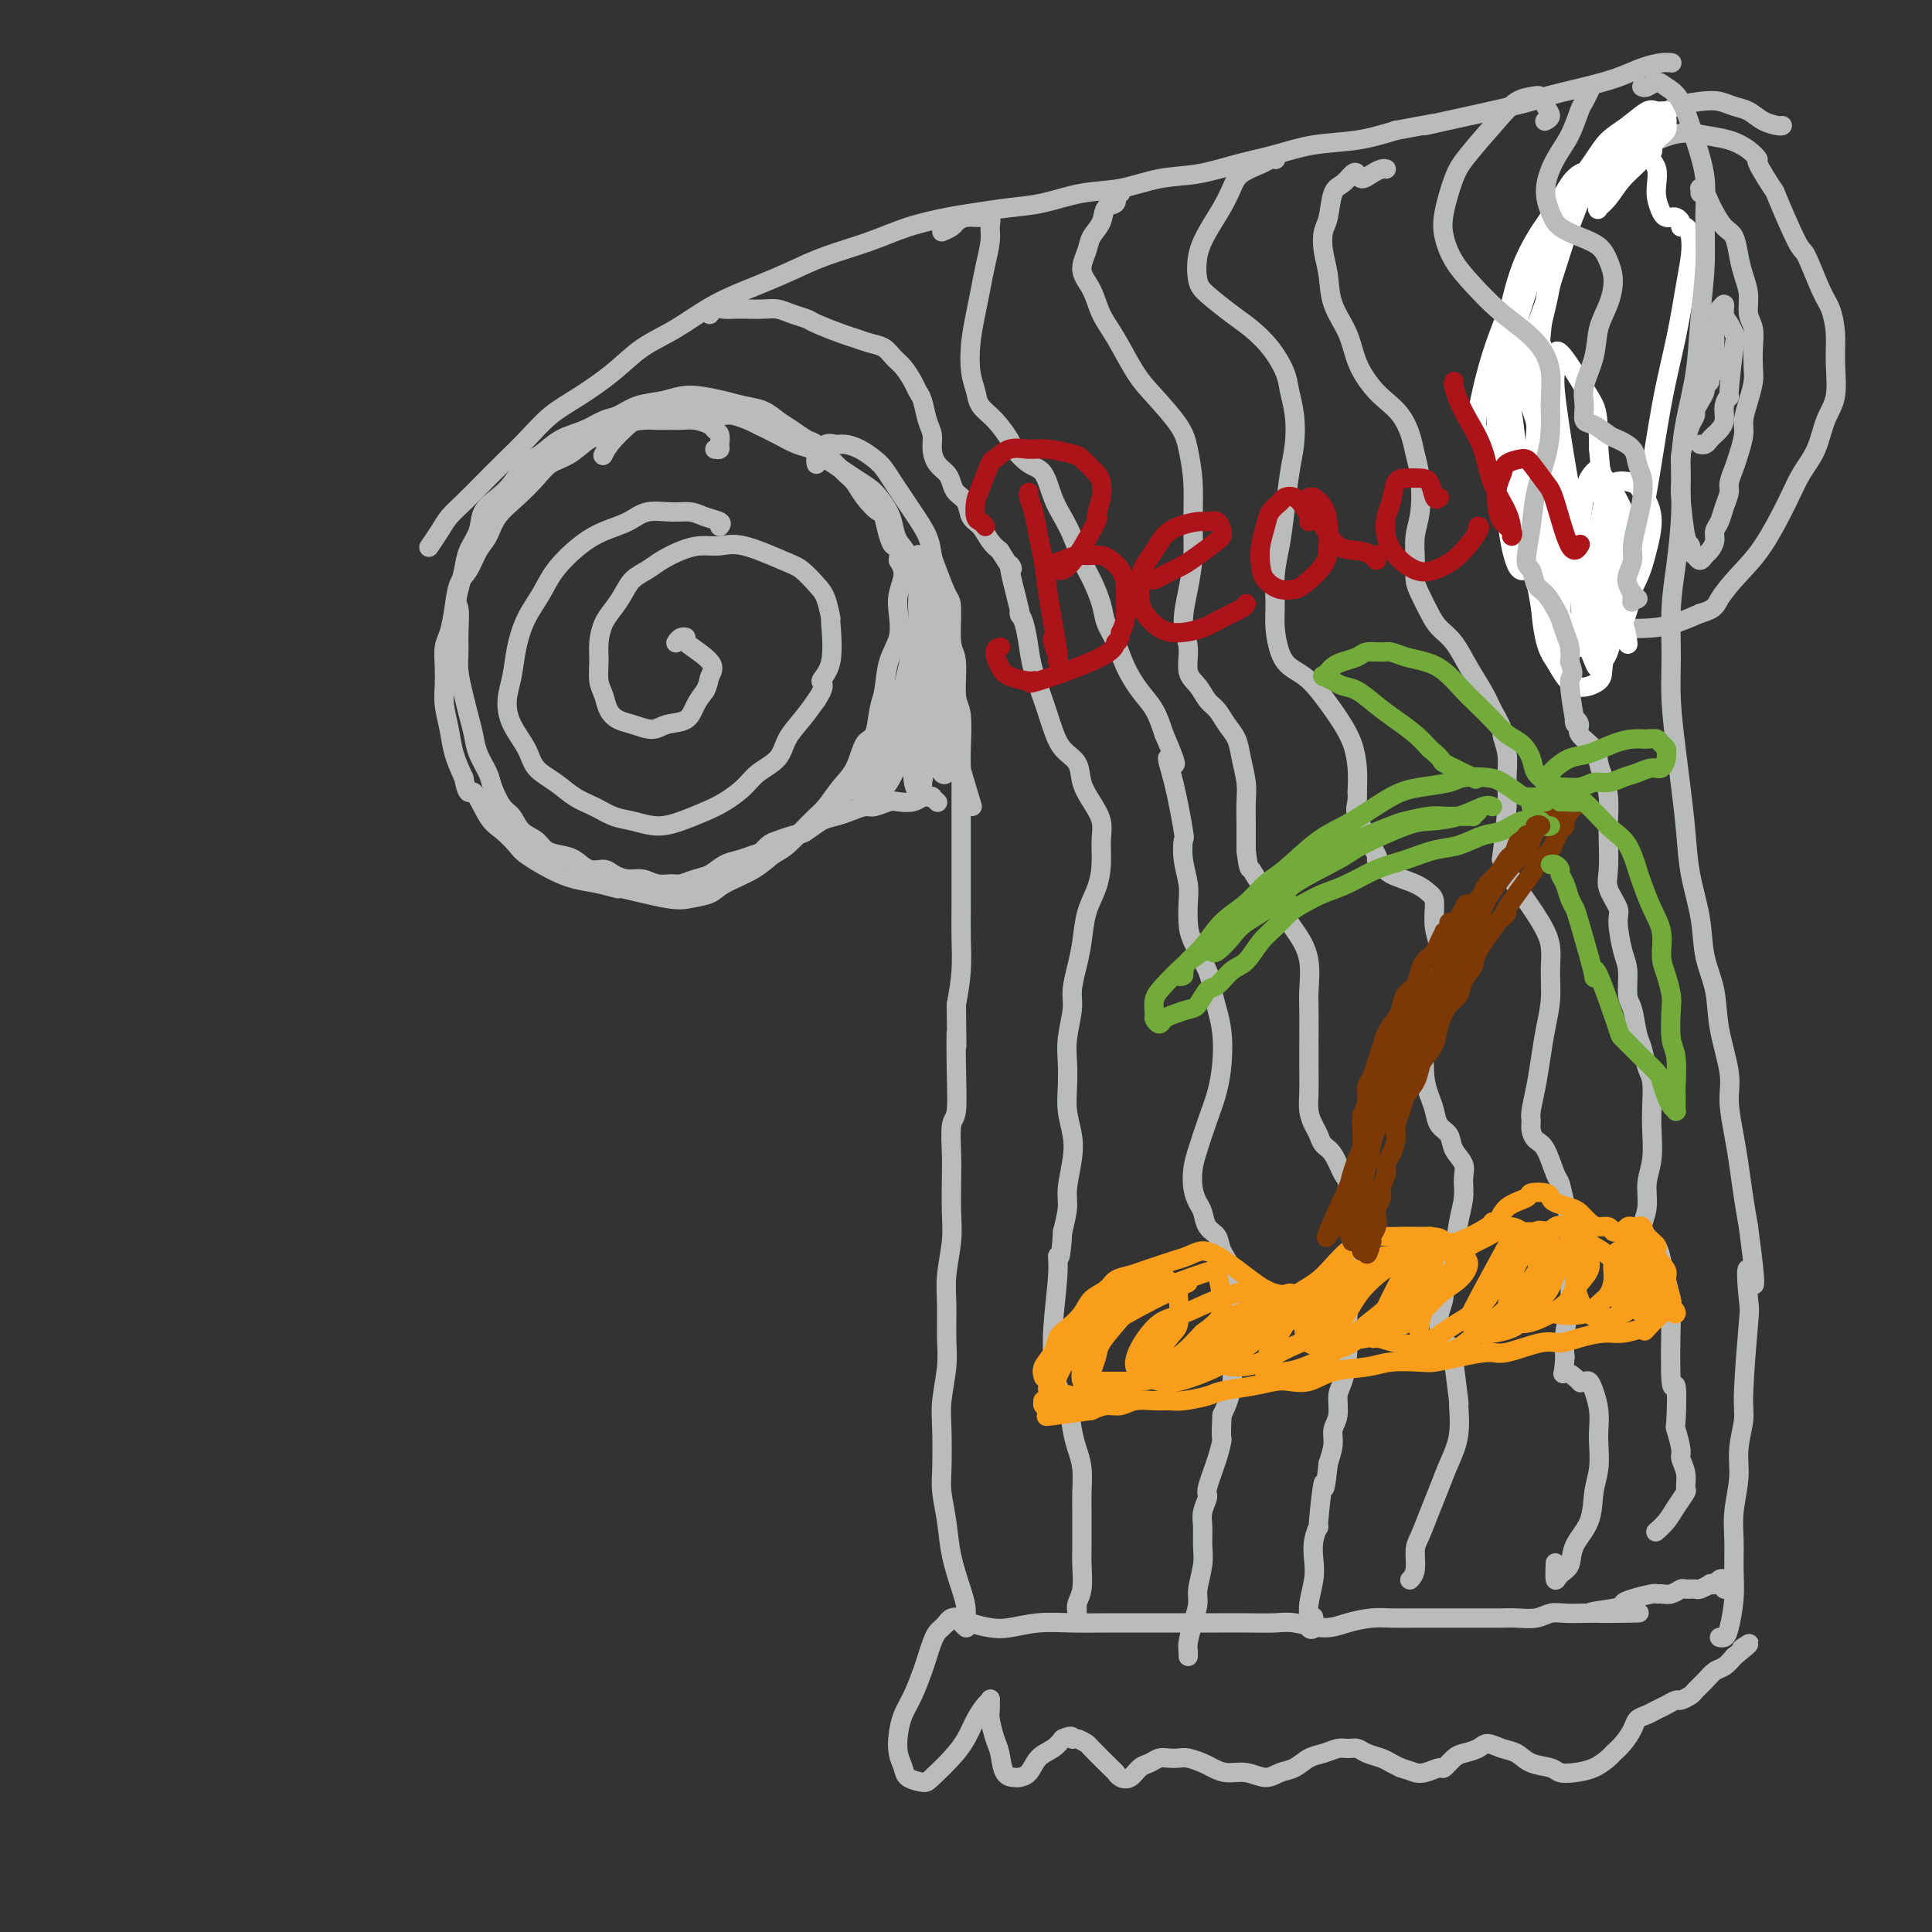 <svg viewBox='0 0 400 400' version='1.1' xmlns='http://www.w3.org/2000/svg' xmlns:xlink='http://www.w3.org/1999/xlink'><rect x="0" y="0" width="400" height="400" fill="#333333" stroke="none"/><g fill='none' stroke='#BABBBB' stroke-width='4' stroke-linecap='round' stroke-linejoin='round'><path d='M148,93c0.430,0.059 0.860,0.118 1,0c0.140,-0.118 -0.010,-0.414 0,-1c0.010,-0.586 0.180,-1.464 0,-2c-0.180,-0.536 -0.709,-0.732 -1,-1c-0.291,-0.268 -0.342,-0.608 -1,-1c-0.658,-0.392 -1.922,-0.838 -3,-1c-1.078,-0.162 -1.971,-0.042 -3,0c-1.029,0.042 -2.194,0.004 -3,0c-0.806,-0.004 -1.254,0.024 -2,0c-0.746,-0.024 -1.791,-0.102 -3,0c-1.209,0.102 -2.582,0.383 -4,1c-1.418,0.617 -2.882,1.571 -4,2c-1.118,0.429 -1.891,0.333 -3,1c-1.109,0.667 -2.556,2.095 -4,3c-1.444,0.905 -2.887,1.285 -4,2c-1.113,0.715 -1.898,1.765 -3,3c-1.102,1.235 -2.522,2.656 -4,4c-1.478,1.344 -3.016,2.613 -4,4c-0.984,1.387 -1.416,2.894 -2,4c-0.584,1.106 -1.322,1.812 -2,3c-0.678,1.188 -1.296,2.859 -2,4c-0.704,1.141 -1.495,1.754 -2,3c-0.505,1.246 -0.723,3.127 -1,5c-0.277,1.873 -0.611,3.739 -1,5c-0.389,1.261 -0.833,1.918 -1,3c-0.167,1.082 -0.057,2.588 0,4c0.057,1.412 0.059,2.729 0,4c-0.059,1.271 -0.181,2.495 0,4c0.181,1.505 0.664,3.290 1,5c0.336,1.710 0.525,3.346 1,5c0.475,1.654 1.238,3.327 2,5'/><path d='M96,161c0.927,4.590 1.243,2.566 2,3c0.757,0.434 1.955,3.327 3,5c1.045,1.673 1.937,2.126 3,3c1.063,0.874 2.295,2.170 3,3c0.705,0.830 0.881,1.193 2,2c1.119,0.807 3.182,2.056 5,3c1.818,0.944 3.393,1.581 5,2c1.607,0.419 3.247,0.621 5,1c1.753,0.379 3.618,0.936 4,1c0.382,0.064 -0.718,-0.366 1,0c1.718,0.366 6.255,1.529 9,2c2.745,0.471 3.698,0.249 5,0c1.302,-0.249 2.955,-0.525 4,-1c1.045,-0.475 1.484,-1.149 3,-2c1.516,-0.851 4.110,-1.878 6,-3c1.890,-1.122 3.075,-2.337 4,-3c0.925,-0.663 1.588,-0.773 3,-2c1.412,-1.227 3.571,-3.573 5,-5c1.429,-1.427 2.127,-1.937 3,-3c0.873,-1.063 1.922,-2.679 3,-4c1.078,-1.321 2.187,-2.346 3,-4c0.813,-1.654 1.330,-3.936 2,-5c0.670,-1.064 1.493,-0.909 2,-2c0.507,-1.091 0.696,-3.429 1,-5c0.304,-1.571 0.721,-2.376 1,-4c0.279,-1.624 0.419,-4.066 1,-6c0.581,-1.934 1.603,-3.361 2,-5c0.397,-1.639 0.168,-3.491 0,-5c-0.168,-1.509 -0.276,-2.676 0,-4c0.276,-1.324 0.936,-2.807 1,-4c0.064,-1.193 -0.468,-2.097 -1,-3'/><path d='M186,116c0.663,-5.891 -0.178,-2.618 -1,-3c-0.822,-0.382 -1.623,-4.419 -2,-6c-0.377,-1.581 -0.330,-0.705 -1,-1c-0.670,-0.295 -2.056,-1.760 -3,-3c-0.944,-1.240 -1.445,-2.254 -2,-3c-0.555,-0.746 -1.163,-1.225 -2,-2c-0.837,-0.775 -1.904,-1.845 -3,-3c-1.096,-1.155 -2.221,-2.393 -3,-3c-0.779,-0.607 -1.212,-0.582 -2,-1c-0.788,-0.418 -1.931,-1.278 -3,-2c-1.069,-0.722 -2.064,-1.307 -3,-2c-0.936,-0.693 -1.814,-1.493 -3,-2c-1.186,-0.507 -2.679,-0.721 -4,-1c-1.321,-0.279 -2.471,-0.623 -4,-1c-1.529,-0.377 -3.438,-0.788 -5,-1c-1.562,-0.212 -2.777,-0.227 -4,0c-1.223,0.227 -2.454,0.694 -4,1c-1.546,0.306 -3.407,0.451 -5,1c-1.593,0.549 -2.919,1.502 -4,2c-1.081,0.498 -1.916,0.540 -3,1c-1.084,0.460 -2.415,1.337 -4,2c-1.585,0.663 -3.424,1.111 -5,2c-1.576,0.889 -2.888,2.218 -4,3c-1.112,0.782 -2.023,1.016 -3,2c-0.977,0.984 -2.020,2.717 -3,4c-0.980,1.283 -1.898,2.117 -3,3c-1.102,0.883 -2.389,1.814 -3,3c-0.611,1.186 -0.545,2.627 -1,4c-0.455,1.373 -1.430,2.677 -2,4c-0.570,1.323 -0.734,2.664 -1,4c-0.266,1.336 -0.633,2.668 -1,4'/><path d='M95,122c-0.773,3.130 -0.204,2.956 0,4c0.204,1.044 0.043,3.307 0,5c-0.043,1.693 0.030,2.816 0,4c-0.030,1.184 -0.164,2.430 0,4c0.164,1.570 0.625,3.463 1,5c0.375,1.537 0.663,2.717 1,4c0.337,1.283 0.723,2.669 1,4c0.277,1.331 0.445,2.606 1,4c0.555,1.394 1.499,2.905 2,4c0.501,1.095 0.561,1.774 1,3c0.439,1.226 1.257,3.001 2,4c0.743,0.999 1.409,1.224 2,2c0.591,0.776 1.106,2.105 2,3c0.894,0.895 2.168,1.358 3,2c0.832,0.642 1.224,1.464 2,2c0.776,0.536 1.936,0.787 3,1c1.064,0.213 2.031,0.387 3,1c0.969,0.613 1.939,1.666 3,2c1.061,0.334 2.212,-0.050 3,0c0.788,0.050 1.212,0.535 2,1c0.788,0.465 1.939,0.910 3,1c1.061,0.090 2.030,-0.175 3,0c0.970,0.175 1.939,0.791 3,1c1.061,0.209 2.212,0.011 3,0c0.788,-0.011 1.211,0.166 2,0c0.789,-0.166 1.943,-0.674 3,-1c1.057,-0.326 2.015,-0.468 3,-1c0.985,-0.532 1.996,-1.452 3,-2c1.004,-0.548 2.001,-0.725 3,-1c0.999,-0.275 2.000,-0.650 3,-1c1.000,-0.350 2.000,-0.675 3,-1'/><path d='M159,176c4.078,-1.193 2.773,-0.675 3,-1c0.227,-0.325 1.986,-1.493 3,-2c1.014,-0.507 1.282,-0.351 2,-1c0.718,-0.649 1.887,-2.101 3,-3c1.113,-0.899 2.172,-1.245 3,-2c0.828,-0.755 1.425,-1.920 2,-3c0.575,-1.080 1.126,-2.076 2,-3c0.874,-0.924 2.069,-1.776 3,-3c0.931,-1.224 1.597,-2.820 2,-4c0.403,-1.180 0.541,-1.945 1,-3c0.459,-1.055 1.237,-2.399 2,-4c0.763,-1.601 1.511,-3.457 2,-5c0.489,-1.543 0.720,-2.773 1,-4c0.280,-1.227 0.608,-2.452 1,-4c0.392,-1.548 0.849,-3.419 1,-5c0.151,-1.581 -0.005,-2.874 0,-4c0.005,-1.126 0.170,-2.086 0,-3c-0.170,-0.914 -0.675,-1.780 -1,-3c-0.325,-1.220 -0.472,-2.792 -1,-4c-0.528,-1.208 -1.439,-2.053 -2,-3c-0.561,-0.947 -0.772,-1.997 -1,-3c-0.228,-1.003 -0.473,-1.959 -1,-3c-0.527,-1.041 -1.337,-2.165 -2,-3c-0.663,-0.835 -1.178,-1.379 -2,-2c-0.822,-0.621 -1.952,-1.317 -3,-2c-1.048,-0.683 -2.016,-1.352 -3,-2c-0.984,-0.648 -1.985,-1.276 -3,-2c-1.015,-0.724 -2.045,-1.545 -3,-2c-0.955,-0.455 -1.834,-0.546 -3,-1c-1.166,-0.454 -2.619,-1.273 -4,-2c-1.381,-0.727 -2.691,-1.364 -4,-2'/><path d='M157,88c-5.411,-2.723 -6.440,-2.032 -7,-2c-0.560,0.032 -0.651,-0.597 -3,-1c-2.349,-0.403 -6.955,-0.580 -9,-1c-2.045,-0.420 -1.527,-1.082 -3,0c-1.473,1.082 -4.935,3.907 -7,6c-2.065,2.093 -2.733,3.455 -3,4c-0.267,0.545 -0.134,0.272 0,0'/><path d='M149,109c0.272,-0.341 0.544,-0.681 0,-1c-0.544,-0.319 -1.904,-0.615 -3,-1c-1.096,-0.385 -1.927,-0.858 -3,-1c-1.073,-0.142 -2.389,0.046 -4,0c-1.611,-0.046 -3.516,-0.327 -5,0c-1.484,0.327 -2.546,1.262 -4,2c-1.454,0.738 -3.299,1.280 -5,2c-1.701,0.720 -3.258,1.618 -5,3c-1.742,1.382 -3.671,3.247 -5,5c-1.329,1.753 -2.059,3.395 -3,5c-0.941,1.605 -2.093,3.173 -3,5c-0.907,1.827 -1.567,3.913 -2,6c-0.433,2.087 -0.637,4.176 -1,6c-0.363,1.824 -0.884,3.383 -1,5c-0.116,1.617 0.173,3.290 1,5c0.827,1.710 2.191,3.455 3,5c0.809,1.545 1.062,2.890 2,4c0.938,1.110 2.560,1.985 4,3c1.440,1.015 2.698,2.171 4,3c1.302,0.829 2.647,1.330 4,2c1.353,0.670 2.714,1.508 4,2c1.286,0.492 2.496,0.638 4,1c1.504,0.362 3.302,0.939 5,1c1.698,0.061 3.296,-0.395 5,-1c1.704,-0.605 3.514,-1.357 5,-2c1.486,-0.643 2.648,-1.175 4,-2c1.352,-0.825 2.893,-1.942 4,-3c1.107,-1.058 1.780,-2.057 3,-3c1.220,-0.943 2.987,-1.830 4,-3c1.013,-1.170 1.273,-2.623 2,-4c0.727,-1.377 1.922,-2.679 3,-4c1.078,-1.321 2.039,-2.660 3,-4'/><path d='M169,145c2.425,-3.578 0.987,-3.521 1,-4c0.013,-0.479 1.477,-1.492 2,-4c0.523,-2.508 0.107,-6.510 0,-8c-0.107,-1.490 0.097,-0.467 0,-1c-0.097,-0.533 -0.493,-2.624 -1,-4c-0.507,-1.376 -1.125,-2.039 -2,-3c-0.875,-0.961 -2.008,-2.220 -3,-3c-0.992,-0.780 -1.843,-1.083 -4,-2c-2.157,-0.917 -5.620,-2.450 -8,-3c-2.380,-0.550 -3.676,-0.117 -5,0c-1.324,0.117 -2.676,-0.083 -4,0c-1.324,0.083 -2.620,0.448 -4,1c-1.380,0.552 -2.845,1.292 -4,2c-1.155,0.708 -2.001,1.385 -3,2c-0.999,0.615 -2.152,1.168 -3,2c-0.848,0.832 -1.390,1.944 -2,3c-0.610,1.056 -1.289,2.057 -2,3c-0.711,0.943 -1.455,1.827 -2,3c-0.545,1.173 -0.890,2.635 -1,4c-0.110,1.365 0.014,2.632 0,4c-0.014,1.368 -0.168,2.838 0,4c0.168,1.162 0.657,2.015 1,3c0.343,0.985 0.541,2.103 1,3c0.459,0.897 1.180,1.574 2,2c0.820,0.426 1.739,0.603 3,1c1.261,0.397 2.866,1.015 4,1c1.134,-0.015 1.799,-0.664 3,-1c1.201,-0.336 2.939,-0.360 4,-1c1.061,-0.640 1.446,-1.897 2,-3c0.554,-1.103 1.277,-2.051 2,-3'/><path d='M146,143c0.763,-1.487 0.671,-2.203 1,-3c0.329,-0.797 1.079,-1.674 0,-3c-1.079,-1.326 -3.988,-3.101 -5,-4c-1.012,-0.899 -0.128,-0.920 0,-1c0.128,-0.080 -0.502,-0.217 -1,0c-0.498,0.217 -0.865,0.789 -1,1c-0.135,0.211 -0.039,0.060 0,0c0.039,-0.060 0.019,-0.030 0,0'/><path d='M169,96c0.026,0.099 0.052,0.199 0,0c-0.052,-0.199 -0.180,-0.695 0,-1c0.180,-0.305 0.670,-0.419 1,-1c0.330,-0.581 0.501,-1.628 1,-2c0.499,-0.372 1.327,-0.070 2,0c0.673,0.070 1.191,-0.092 2,0c0.809,0.092 1.908,0.437 3,1c1.092,0.563 2.178,1.345 3,2c0.822,0.655 1.379,1.182 2,2c0.621,0.818 1.304,1.928 2,3c0.696,1.072 1.404,2.108 2,3c0.596,0.892 1.080,1.640 2,3c0.920,1.360 2.275,3.332 3,5c0.725,1.668 0.820,3.031 1,4c0.180,0.969 0.445,1.543 1,3c0.555,1.457 1.402,3.798 2,5c0.598,1.202 0.949,1.266 1,3c0.051,1.734 -0.196,5.139 0,7c0.196,1.861 0.837,2.177 1,4c0.163,1.823 -0.153,5.152 0,7c0.153,1.848 0.773,2.213 1,4c0.227,1.787 0.061,4.996 0,7c-0.061,2.004 -0.016,2.805 0,4c0.016,1.195 0.004,2.786 0,5c-0.004,2.214 -0.001,5.051 0,7c0.001,1.949 0.001,3.008 0,5c-0.001,1.992 -0.003,4.915 0,7c0.003,2.085 0.011,3.332 0,5c-0.011,1.668 -0.041,3.757 0,6c0.041,2.243 0.155,4.641 0,7c-0.155,2.359 -0.577,4.680 -1,7'/><path d='M198,208c0.159,13.759 0.057,7.156 0,6c-0.057,-1.156 -0.068,3.135 0,7c0.068,3.865 0.214,7.302 0,9c-0.214,1.698 -0.788,1.655 -1,3c-0.212,1.345 -0.060,4.077 0,6c0.060,1.923 0.030,3.036 0,5c-0.030,1.964 -0.061,4.779 0,7c0.061,2.221 0.213,3.848 0,6c-0.213,2.152 -0.793,4.830 -1,7c-0.207,2.170 -0.041,3.833 0,6c0.041,2.167 -0.041,4.838 0,7c0.041,2.162 0.206,3.816 0,6c-0.206,2.184 -0.784,4.900 -1,7c-0.216,2.100 -0.070,3.584 0,6c0.070,2.416 0.064,5.763 0,8c-0.064,2.237 -0.185,3.365 0,5c0.185,1.635 0.676,3.779 1,6c0.324,2.221 0.480,4.519 1,7c0.520,2.481 1.403,5.144 2,7c0.597,1.856 0.906,2.904 1,4c0.094,1.096 -0.027,2.241 0,3c0.027,0.759 0.203,1.131 0,1c-0.203,-0.131 -0.785,-0.766 -1,-1c-0.215,-0.234 -0.061,-0.067 0,0c0.061,0.067 0.031,0.033 0,0'/><path d='M89,113c-0.183,0.266 -0.366,0.532 0,0c0.366,-0.532 1.282,-1.863 2,-3c0.718,-1.137 1.237,-2.081 2,-3c0.763,-0.919 1.770,-1.814 3,-3c1.230,-1.186 2.682,-2.665 4,-4c1.318,-1.335 2.501,-2.526 4,-4c1.499,-1.474 3.315,-3.230 5,-5c1.685,-1.770 3.239,-3.553 5,-5c1.761,-1.447 3.731,-2.557 6,-4c2.269,-1.443 4.839,-3.219 7,-5c2.161,-1.781 3.913,-3.568 6,-5c2.087,-1.432 4.508,-2.508 7,-4c2.492,-1.492 5.056,-3.400 8,-5c2.944,-1.600 6.269,-2.893 9,-4c2.731,-1.107 4.869,-2.026 7,-3c2.131,-0.974 4.255,-2.001 7,-3c2.745,-0.999 6.112,-1.970 9,-3c2.888,-1.030 5.298,-2.120 8,-3c2.702,-0.880 5.697,-1.549 8,-2c2.303,-0.451 3.915,-0.683 6,-1c2.085,-0.317 4.641,-0.719 7,-1c2.359,-0.281 4.519,-0.442 7,-1c2.481,-0.558 5.284,-1.515 8,-2c2.716,-0.485 5.347,-0.500 8,-1c2.653,-0.500 5.329,-1.486 8,-2c2.671,-0.514 5.338,-0.557 8,-1c2.662,-0.443 5.318,-1.287 8,-2c2.682,-0.713 5.389,-1.294 8,-2c2.611,-0.706 5.126,-1.536 8,-2c2.874,-0.464 6.107,-0.561 9,-1c2.893,-0.439 5.447,-1.219 8,-2'/><path d='M289,27c14.740,-2.794 5.089,-0.779 6,-1c0.911,-0.221 12.385,-2.679 18,-4c5.615,-1.321 5.370,-1.507 7,-2c1.630,-0.493 5.134,-1.295 8,-2c2.866,-0.705 5.094,-1.313 7,-2c1.906,-0.687 3.490,-1.452 5,-2c1.510,-0.548 2.945,-0.878 4,-1c1.055,-0.122 1.730,-0.035 2,0c0.270,0.035 0.135,0.017 0,0'/><path d='M145,185c0.444,0.119 0.888,0.238 1,0c0.112,-0.238 -0.107,-0.833 0,-1c0.107,-0.167 0.540,0.096 1,0c0.460,-0.096 0.948,-0.549 1,-1c0.052,-0.451 -0.330,-0.898 0,-1c0.330,-0.102 1.373,0.143 2,0c0.627,-0.143 0.840,-0.672 1,-1c0.160,-0.328 0.269,-0.455 1,-1c0.731,-0.545 2.086,-1.508 3,-2c0.914,-0.492 1.389,-0.512 2,-1c0.611,-0.488 1.360,-1.444 2,-2c0.640,-0.556 1.172,-0.712 2,-1c0.828,-0.288 1.954,-0.707 3,-1c1.046,-0.293 2.013,-0.461 3,-1c0.987,-0.539 1.992,-1.450 3,-2c1.008,-0.550 2.017,-0.740 3,-1c0.983,-0.260 1.939,-0.592 3,-1c1.061,-0.408 2.227,-0.893 3,-1c0.773,-0.107 1.152,0.164 2,0c0.848,-0.164 2.163,-0.762 3,-1c0.837,-0.238 1.195,-0.116 2,0c0.805,0.116 2.057,0.226 3,0c0.943,-0.226 1.577,-0.789 2,-1c0.423,-0.211 0.635,-0.070 1,0c0.365,0.070 0.881,0.070 1,0c0.119,-0.070 -0.160,-0.211 0,0c0.160,0.211 0.760,0.775 1,1c0.240,0.225 0.120,0.113 0,0'/><path d='M369,26c-0.154,0.059 -0.309,0.117 -1,0c-0.691,-0.117 -1.919,-0.410 -3,-1c-1.081,-0.590 -2.017,-1.476 -3,-2c-0.983,-0.524 -2.015,-0.687 -3,-1c-0.985,-0.313 -1.923,-0.776 -3,-1c-1.077,-0.224 -2.294,-0.209 -4,0c-1.706,0.209 -3.901,0.614 -5,1c-1.099,0.386 -1.101,0.755 -3,2c-1.899,1.245 -5.696,3.368 -8,5c-2.304,1.632 -3.116,2.773 -4,4c-0.884,1.227 -1.840,2.538 -3,4c-1.160,1.462 -2.524,3.073 -4,5c-1.476,1.927 -3.065,4.168 -4,6c-0.935,1.832 -1.216,3.253 -2,5c-0.784,1.747 -2.071,3.818 -3,6c-0.929,2.182 -1.498,4.475 -2,7c-0.502,2.525 -0.935,5.282 -1,8c-0.065,2.718 0.237,5.397 0,8c-0.237,2.603 -1.014,5.129 -1,7c0.014,1.871 0.818,3.086 1,5c0.182,1.914 -0.258,4.525 0,7c0.258,2.475 1.215,4.812 2,7c0.785,2.188 1.399,4.225 2,6c0.601,1.775 1.190,3.288 2,5c0.810,1.712 1.839,3.622 3,5c1.161,1.378 2.452,2.223 4,3c1.548,0.777 3.354,1.484 5,2c1.646,0.516 3.132,0.839 5,1c1.868,0.161 4.118,0.159 6,0c1.882,-0.159 3.395,-0.474 5,-1c1.605,-0.526 3.303,-1.263 5,-2'/><path d='M352,127c3.201,-0.904 3.202,-1.665 4,-3c0.798,-1.335 2.392,-3.243 4,-5c1.608,-1.757 3.231,-3.362 5,-6c1.769,-2.638 3.683,-6.310 5,-9c1.317,-2.690 2.037,-4.399 3,-6c0.963,-1.601 2.168,-3.095 3,-5c0.832,-1.905 1.292,-4.222 2,-6c0.708,-1.778 1.663,-3.017 2,-5c0.337,-1.983 0.056,-4.711 0,-7c-0.056,-2.289 0.115,-4.139 0,-6c-0.115,-1.861 -0.515,-3.733 -1,-5c-0.485,-1.267 -1.055,-1.928 -2,-4c-0.945,-2.072 -2.265,-5.554 -3,-7c-0.735,-1.446 -0.886,-0.855 -2,-3c-1.114,-2.145 -3.193,-7.025 -4,-9c-0.807,-1.975 -0.343,-1.044 -1,-2c-0.657,-0.956 -2.435,-3.800 -3,-5c-0.565,-1.200 0.083,-0.756 0,-1c-0.083,-0.244 -0.899,-1.175 -2,-2c-1.101,-0.825 -2.488,-1.545 -4,-2c-1.512,-0.455 -3.148,-0.647 -5,-1c-1.852,-0.353 -3.919,-0.868 -7,0c-3.081,0.868 -7.176,3.118 -10,5c-2.824,1.882 -4.378,3.395 -5,4c-0.622,0.605 -0.311,0.303 0,0'/></g>
<g fill='none' stroke='#FFFFFF' stroke-width='4' stroke-linecap='round' stroke-linejoin='round'><path d='M338,26c0.005,-0.005 0.011,-0.010 0,0c-0.011,0.010 -0.038,0.037 0,0c0.038,-0.037 0.142,-0.136 0,0c-0.142,0.136 -0.529,0.508 -1,1c-0.471,0.492 -1.025,1.104 -2,2c-0.975,0.896 -2.371,2.077 -4,4c-1.629,1.923 -3.490,4.589 -5,7c-1.510,2.411 -2.667,4.568 -4,7c-1.333,2.432 -2.841,5.138 -4,8c-1.159,2.862 -1.967,5.879 -3,9c-1.033,3.121 -2.289,6.346 -3,9c-0.711,2.654 -0.875,4.736 -1,6c-0.125,1.264 -0.210,1.710 0,2c0.210,0.290 0.717,0.422 1,0c0.283,-0.422 0.343,-1.400 1,-3c0.657,-1.600 1.910,-3.821 3,-6c1.090,-2.179 2.016,-4.314 3,-7c0.984,-2.686 2.027,-5.922 3,-9c0.973,-3.078 1.877,-5.998 3,-9c1.123,-3.002 2.465,-6.087 3,-8c0.535,-1.913 0.265,-2.655 0,-3c-0.265,-0.345 -0.523,-0.293 -1,0c-0.477,0.293 -1.173,0.827 -2,2c-0.827,1.173 -1.784,2.986 -3,5c-1.216,2.014 -2.692,4.229 -4,7c-1.308,2.771 -2.450,6.096 -4,10c-1.550,3.904 -3.509,8.386 -5,13c-1.491,4.614 -2.513,9.360 -3,12c-0.487,2.640 -0.439,3.172 0,4c0.439,0.828 1.268,1.951 2,2c0.732,0.049 1.366,-0.975 2,-2'/><path d='M310,89c1.097,-0.939 1.838,-3.287 3,-6c1.162,-2.713 2.743,-5.792 4,-9c1.257,-3.208 2.189,-6.545 3,-10c0.811,-3.455 1.502,-7.029 2,-11c0.498,-3.971 0.805,-8.338 1,-10c0.195,-1.662 0.280,-0.618 0,0c-0.280,0.618 -0.923,0.809 -2,2c-1.077,1.191 -2.588,3.382 -4,6c-1.412,2.618 -2.726,5.664 -4,11c-1.274,5.336 -2.508,12.964 -3,18c-0.492,5.036 -0.241,7.481 0,11c0.241,3.519 0.474,8.112 1,11c0.526,2.888 1.346,4.072 2,5c0.654,0.928 1.143,1.600 2,1c0.857,-0.600 2.081,-2.471 3,-5c0.919,-2.529 1.531,-5.715 2,-9c0.469,-3.285 0.793,-6.670 1,-9c0.207,-2.330 0.298,-3.606 0,-6c-0.298,-2.394 -0.984,-5.906 -2,-8c-1.016,-2.094 -2.363,-2.768 -3,-3c-0.637,-0.232 -0.565,-0.020 -1,1c-0.435,1.020 -1.379,2.849 -2,5c-0.621,2.151 -0.920,4.624 -1,8c-0.080,3.376 0.057,7.654 0,12c-0.057,4.346 -0.309,8.760 0,13c0.309,4.240 1.179,8.306 2,10c0.821,1.694 1.593,1.015 2,1c0.407,-0.015 0.449,0.635 1,0c0.551,-0.635 1.610,-2.556 2,-4c0.390,-1.444 0.111,-2.413 0,-5c-0.111,-2.587 -0.056,-6.794 0,-11'/><path d='M319,98c0.159,-4.876 -0.444,-7.067 -1,-10c-0.556,-2.933 -1.065,-6.608 -2,-10c-0.935,-3.392 -2.297,-6.501 -3,-8c-0.703,-1.499 -0.747,-1.386 -1,-1c-0.253,0.386 -0.716,1.047 -1,3c-0.284,1.953 -0.390,5.200 0,7c0.390,1.800 1.274,2.154 2,6c0.726,3.846 1.294,11.185 2,17c0.706,5.815 1.552,10.105 2,13c0.448,2.895 0.499,4.393 1,6c0.501,1.607 1.452,3.321 2,4c0.548,0.679 0.691,0.321 1,-1c0.309,-1.321 0.782,-3.605 1,-6c0.218,-2.395 0.181,-4.900 0,-8c-0.181,-3.100 -0.508,-6.796 -1,-10c-0.492,-3.204 -1.151,-5.918 -2,-9c-0.849,-3.082 -1.889,-6.532 -3,-9c-1.111,-2.468 -2.293,-3.952 -3,-5c-0.707,-1.048 -0.937,-1.659 -1,-1c-0.063,0.659 0.043,2.587 0,5c-0.043,2.413 -0.235,5.311 0,9c0.235,3.689 0.895,8.168 2,13c1.105,4.832 2.654,10.017 4,14c1.346,3.983 2.490,6.763 4,9c1.510,2.237 3.386,3.930 5,5c1.614,1.070 2.965,1.519 4,1c1.035,-0.519 1.752,-2.004 2,-3c0.248,-0.996 0.025,-1.504 0,-3c-0.025,-1.496 0.147,-3.980 0,-8c-0.147,-4.020 -0.613,-9.577 -1,-14c-0.387,-4.423 -0.693,-7.711 -1,-11'/><path d='M331,93c-0.104,-7.939 -0.362,-8.288 -2,-11c-1.638,-2.712 -4.654,-7.788 -6,-9c-1.346,-1.212 -1.020,1.440 -1,3c0.020,1.560 -0.266,2.029 0,5c0.266,2.971 1.082,8.443 2,14c0.918,5.557 1.936,11.199 3,16c1.064,4.801 2.173,8.761 3,12c0.827,3.239 1.373,5.758 2,7c0.627,1.242 1.336,1.207 2,1c0.664,-0.207 1.283,-0.588 2,-2c0.717,-1.412 1.533,-3.856 2,-7c0.467,-3.144 0.587,-6.987 1,-10c0.413,-3.013 1.119,-5.197 2,-10c0.881,-4.803 1.935,-12.224 3,-18c1.065,-5.776 2.139,-9.905 3,-14c0.861,-4.095 1.509,-8.154 2,-11c0.491,-2.846 0.826,-4.478 1,-6c0.174,-1.522 0.187,-2.933 0,-4c-0.187,-1.067 -0.575,-1.788 -1,-2c-0.425,-0.212 -0.887,0.087 -1,0c-0.113,-0.087 0.125,-0.561 0,-1c-0.125,-0.439 -0.611,-0.845 -1,-1c-0.389,-0.155 -0.679,-0.061 -1,0c-0.321,0.061 -0.674,0.087 -1,0c-0.326,-0.087 -0.627,-0.288 -1,-1c-0.373,-0.712 -0.818,-1.934 -1,-3c-0.182,-1.066 -0.100,-1.977 0,-3c0.100,-1.023 0.219,-2.160 0,-3c-0.219,-0.840 -0.777,-1.383 -1,-2c-0.223,-0.617 -0.112,-1.309 0,-2'/><path d='M342,31c-1.239,-3.359 -0.336,-0.757 0,0c0.336,0.757 0.106,-0.331 0,-1c-0.106,-0.669 -0.087,-0.919 0,-1c0.087,-0.081 0.243,0.008 0,0c-0.243,-0.008 -0.884,-0.112 -1,0c-0.116,0.112 0.292,0.441 0,1c-0.292,0.559 -1.283,1.348 -2,2c-0.717,0.652 -1.160,1.167 -2,2c-0.840,0.833 -2.076,1.984 -3,3c-0.924,1.016 -1.536,1.896 -2,3c-0.464,1.104 -0.781,2.432 -1,3c-0.219,0.568 -0.340,0.377 0,0c0.340,-0.377 1.142,-0.940 2,-2c0.858,-1.060 1.771,-2.617 3,-4c1.229,-1.383 2.774,-2.591 4,-4c1.226,-1.409 2.134,-3.019 3,-4c0.866,-0.981 1.691,-1.332 2,-2c0.309,-0.668 0.102,-1.652 0,-2c-0.102,-0.348 -0.099,-0.061 0,0c0.099,0.061 0.295,-0.105 0,0c-0.295,0.105 -1.081,0.483 -2,1c-0.919,0.517 -1.973,1.175 -3,2c-1.027,0.825 -2.029,1.816 -3,3c-0.971,1.184 -1.912,2.561 -3,4c-1.088,1.439 -2.325,2.942 -3,4c-0.675,1.058 -0.789,1.672 -1,2c-0.211,0.328 -0.521,0.370 0,0c0.521,-0.370 1.872,-1.151 3,-2c1.128,-0.849 2.035,-1.767 3,-3c0.965,-1.233 1.990,-2.781 3,-4c1.010,-1.219 2.005,-2.110 3,-3'/><path d='M342,29c2.153,-1.972 2.037,-1.901 2,-2c-0.037,-0.099 0.005,-0.369 0,-1c-0.005,-0.631 -0.056,-1.624 0,-2c0.056,-0.376 0.220,-0.134 0,0c-0.220,0.134 -0.825,0.160 -1,0c-0.175,-0.160 0.080,-0.505 -1,0c-1.080,0.505 -3.494,1.861 -5,3c-1.506,1.139 -2.105,2.060 -3,3c-0.895,0.940 -2.087,1.899 -3,3c-0.913,1.101 -1.547,2.343 -2,3c-0.453,0.657 -0.727,0.729 -1,1c-0.273,0.271 -0.547,0.742 0,1c0.547,0.258 1.915,0.302 3,0c1.085,-0.302 1.888,-0.949 3,-2c1.112,-1.051 2.534,-2.506 4,-4c1.466,-1.494 2.975,-3.027 4,-4c1.025,-0.973 1.566,-1.388 2,-2c0.434,-0.612 0.760,-1.423 1,-2c0.240,-0.577 0.395,-0.920 0,-1c-0.395,-0.080 -1.340,0.104 -2,0c-0.660,-0.104 -1.037,-0.498 -2,0c-0.963,0.498 -2.513,1.886 -4,3c-1.487,1.114 -2.912,1.954 -4,3c-1.088,1.046 -1.840,2.297 -3,4c-1.160,1.703 -2.730,3.859 -4,6c-1.270,2.141 -2.240,4.266 -3,7c-0.760,2.734 -1.309,6.075 -2,10c-0.691,3.925 -1.526,8.434 -2,14c-0.474,5.566 -0.589,12.191 -1,19c-0.411,6.809 -1.117,13.803 -1,20c0.117,6.197 1.059,11.599 2,17'/><path d='M319,126c0.670,7.904 1.846,9.164 3,11c1.154,1.836 2.285,4.247 4,5c1.715,0.753 4.013,-0.152 5,-1c0.987,-0.848 0.664,-1.637 1,-4c0.336,-2.363 1.332,-6.298 2,-10c0.668,-3.702 1.009,-7.169 1,-11c-0.009,-3.831 -0.369,-8.026 -1,-11c-0.631,-2.974 -1.532,-4.726 -2,-6c-0.468,-1.274 -0.504,-2.071 -1,-2c-0.496,0.071 -1.451,1.010 -2,2c-0.549,0.990 -0.690,2.030 -1,4c-0.310,1.970 -0.789,4.869 -1,8c-0.211,3.131 -0.155,6.492 0,10c0.155,3.508 0.410,7.162 1,10c0.590,2.838 1.517,4.860 2,6c0.483,1.140 0.524,1.396 1,1c0.476,-0.396 1.389,-1.445 2,-3c0.611,-1.555 0.922,-3.615 1,-6c0.078,-2.385 -0.077,-5.096 0,-8c0.077,-2.904 0.386,-6.000 0,-9c-0.386,-3.000 -1.468,-5.902 -2,-8c-0.532,-2.098 -0.513,-3.392 -1,-4c-0.487,-0.608 -1.480,-0.530 -2,0c-0.520,0.530 -0.569,1.511 -1,3c-0.431,1.489 -1.245,3.485 -2,6c-0.755,2.515 -1.451,5.549 -2,9c-0.549,3.451 -0.951,7.320 -1,10c-0.049,2.680 0.255,4.172 1,5c0.745,0.828 1.931,0.992 3,1c1.069,0.008 2.020,-0.141 3,-1c0.980,-0.859 1.990,-2.430 3,-4'/><path d='M333,129c1.582,-1.610 2.538,-3.134 3,-5c0.462,-1.866 0.428,-4.073 1,-6c0.572,-1.927 1.748,-3.572 1,-7c-0.748,-3.428 -3.419,-8.638 -5,-11c-1.581,-2.362 -2.072,-1.876 -3,-1c-0.928,0.876 -2.293,2.142 -4,4c-1.707,1.858 -3.757,4.310 -5,7c-1.243,2.690 -1.680,5.620 -2,8c-0.320,2.380 -0.523,4.212 0,6c0.523,1.788 1.772,3.533 3,5c1.228,1.467 2.437,2.657 4,3c1.563,0.343 3.482,-0.161 5,-1c1.518,-0.839 2.635,-2.014 4,-4c1.365,-1.986 2.978,-4.784 4,-7c1.022,-2.216 1.451,-3.850 2,-6c0.549,-2.150 1.216,-4.814 1,-7c-0.216,-2.186 -1.315,-3.892 -2,-5c-0.685,-1.108 -0.955,-1.618 -2,-2c-1.045,-0.382 -2.864,-0.635 -4,0c-1.136,0.635 -1.590,2.157 -2,4c-0.410,1.843 -0.775,4.008 -1,6c-0.225,1.992 -0.309,3.813 0,6c0.309,2.187 1.011,4.741 2,7c0.989,2.259 2.266,4.224 3,6c0.734,1.776 0.924,3.365 1,4c0.076,0.635 0.038,0.318 0,0'/></g>
<g fill='none' stroke='#BABBBB' stroke-width='4' stroke-linecap='round' stroke-linejoin='round'><path d='M340,18c-0.064,-0.036 -0.127,-0.071 0,0c0.127,0.071 0.446,0.249 1,0c0.554,-0.249 1.343,-0.926 2,-1c0.657,-0.074 1.181,0.454 2,1c0.819,0.546 1.933,1.110 3,3c1.067,1.890 2.086,5.106 3,8c0.914,2.894 1.721,5.467 2,8c0.279,2.533 0.030,5.028 0,8c-0.030,2.972 0.160,6.423 0,10c-0.160,3.577 -0.669,7.281 -1,11c-0.331,3.719 -0.484,7.454 -1,11c-0.516,3.546 -1.396,6.902 -2,10c-0.604,3.098 -0.932,5.939 -1,9c-0.068,3.061 0.125,6.341 0,10c-0.125,3.659 -0.566,7.698 -1,11c-0.434,3.302 -0.859,5.867 -1,9c-0.141,3.133 0.004,6.834 0,10c-0.004,3.166 -0.157,5.796 0,9c0.157,3.204 0.623,6.984 1,10c0.377,3.016 0.663,5.270 1,8c0.337,2.730 0.724,5.935 1,9c0.276,3.065 0.440,5.988 1,9c0.560,3.012 1.517,6.111 2,9c0.483,2.889 0.493,5.568 1,8c0.507,2.432 1.512,4.617 2,7c0.488,2.383 0.459,4.963 1,8c0.541,3.037 1.650,6.530 2,9c0.350,2.470 -0.061,3.916 0,6c0.061,2.084 0.594,4.806 1,7c0.406,2.194 0.686,3.860 1,6c0.314,2.140 0.661,4.754 1,7c0.339,2.246 0.669,4.123 1,6'/><path d='M362,254c2.480,18.563 0.680,10.469 0,9c-0.680,-1.469 -0.239,3.687 0,6c0.239,2.313 0.275,1.781 0,5c-0.275,3.219 -0.862,10.187 -1,14c-0.138,3.813 0.173,4.472 0,6c-0.173,1.528 -0.831,3.926 -1,6c-0.169,2.074 0.152,3.823 0,6c-0.152,2.177 -0.776,4.782 -1,7c-0.224,2.218 -0.049,4.048 0,6c0.049,1.952 -0.029,4.026 0,6c0.029,1.974 0.165,3.849 0,6c-0.165,2.151 -0.632,4.576 -1,6c-0.368,1.424 -0.638,1.845 -1,2c-0.362,0.155 -0.818,0.044 -1,0c-0.182,-0.044 -0.091,-0.022 0,0'/><path d='M196,336c0.089,-0.094 0.178,-0.187 0,0c-0.178,0.187 -0.624,0.656 -1,1c-0.376,0.344 -0.681,0.563 -1,1c-0.319,0.437 -0.652,1.092 -1,2c-0.348,0.908 -0.710,2.069 -1,3c-0.290,0.931 -0.510,1.631 -1,3c-0.490,1.369 -1.252,3.406 -2,5c-0.748,1.594 -1.481,2.745 -2,4c-0.519,1.255 -0.822,2.613 -1,4c-0.178,1.387 -0.229,2.802 0,4c0.229,1.198 0.739,2.180 1,3c0.261,0.820 0.272,1.480 1,2c0.728,0.520 2.173,0.901 3,1c0.827,0.099 1.037,-0.085 2,-1c0.963,-0.915 2.678,-2.560 4,-4c1.322,-1.440 2.249,-2.675 3,-4c0.751,-1.325 1.326,-2.741 2,-4c0.674,-1.259 1.448,-2.361 2,-3c0.552,-0.639 0.883,-0.813 1,-1c0.117,-0.187 0.021,-0.386 0,0c-0.021,0.386 0.035,1.357 0,2c-0.035,0.643 -0.160,0.957 0,2c0.160,1.043 0.605,2.816 1,4c0.395,1.184 0.739,1.780 1,3c0.261,1.220 0.439,3.063 1,4c0.561,0.937 1.505,0.967 2,1c0.495,0.033 0.542,0.070 1,0c0.458,-0.070 1.329,-0.245 2,-1c0.671,-0.755 1.142,-2.088 2,-3c0.858,-0.912 2.102,-1.403 3,-2c0.898,-0.597 1.449,-1.298 2,-2'/><path d='M220,360c2.281,-1.067 1.984,-0.233 2,0c0.016,0.233 0.343,-0.135 1,0c0.657,0.135 1.642,0.771 2,1c0.358,0.229 0.088,0.049 1,1c0.912,0.951 3.007,3.033 4,4c0.993,0.967 0.885,0.821 1,1c0.115,0.179 0.454,0.685 1,1c0.546,0.315 1.301,0.438 2,0c0.699,-0.438 1.342,-1.438 2,-2c0.658,-0.562 1.330,-0.687 2,-1c0.670,-0.313 1.338,-0.813 2,-1c0.662,-0.187 1.317,-0.062 2,0c0.683,0.062 1.392,0.059 2,0c0.608,-0.059 1.113,-0.175 2,0c0.887,0.175 2.156,0.640 3,1c0.844,0.360 1.265,0.615 2,1c0.735,0.385 1.785,0.900 3,1c1.215,0.100 2.593,-0.215 4,0c1.407,0.215 2.841,0.959 4,1c1.159,0.041 2.043,-0.620 3,-1c0.957,-0.380 1.985,-0.480 3,-1c1.015,-0.520 2.015,-1.461 3,-2c0.985,-0.539 1.953,-0.677 3,-1c1.047,-0.323 2.171,-0.830 3,-1c0.829,-0.170 1.363,-0.004 2,0c0.637,0.004 1.378,-0.154 2,0c0.622,0.154 1.126,0.618 2,1c0.874,0.382 2.120,0.680 3,1c0.880,0.320 1.394,0.663 2,1c0.606,0.337 1.303,0.669 2,1'/><path d='M290,366c2.616,0.827 2.655,0.894 3,1c0.345,0.106 0.997,0.250 2,0c1.003,-0.250 2.356,-0.892 3,-1c0.644,-0.108 0.580,0.320 1,0c0.420,-0.320 1.323,-1.389 2,-2c0.677,-0.611 1.129,-0.764 2,-1c0.871,-0.236 2.160,-0.554 3,-1c0.840,-0.446 1.230,-1.021 2,-1c0.770,0.021 1.921,0.636 3,1c1.079,0.364 2.087,0.476 3,1c0.913,0.524 1.731,1.459 3,2c1.269,0.541 2.988,0.688 4,1c1.012,0.312 1.317,0.789 2,1c0.683,0.211 1.744,0.157 3,0c1.256,-0.157 2.708,-0.416 4,-1c1.292,-0.584 2.425,-1.494 3,-2c0.575,-0.506 0.591,-0.608 1,-1c0.409,-0.392 1.212,-1.075 2,-2c0.788,-0.925 1.562,-2.093 2,-3c0.438,-0.907 0.541,-1.553 1,-2c0.459,-0.447 1.274,-0.693 2,-1c0.726,-0.307 1.364,-0.674 2,-1c0.636,-0.326 1.269,-0.611 2,-1c0.731,-0.389 1.561,-0.880 2,-1c0.439,-0.120 0.488,0.133 1,0c0.512,-0.133 1.488,-0.651 2,-1c0.512,-0.349 0.560,-0.530 1,-1c0.440,-0.470 1.273,-1.229 2,-2c0.727,-0.771 1.350,-1.554 2,-2c0.650,-0.446 1.329,-0.556 2,-1c0.671,-0.444 1.336,-1.222 2,-2'/><path d='M359,343c4.940,-4.012 2.792,-2.542 2,-2c-0.792,0.542 -0.226,0.155 0,0c0.226,-0.155 0.113,-0.077 0,0'/><path d='M196,336c0.017,-0.029 0.033,-0.057 0,0c-0.033,0.057 -0.116,0.201 0,0c0.116,-0.201 0.430,-0.746 1,-1c0.570,-0.254 1.396,-0.215 2,0c0.604,0.215 0.987,0.608 2,1c1.013,0.392 2.655,0.785 4,1c1.345,0.215 2.392,0.254 4,0c1.608,-0.254 3.779,-0.800 6,-1c2.221,-0.200 4.494,-0.054 7,0c2.506,0.054 5.245,0.014 8,0c2.755,-0.014 5.525,-0.003 8,0c2.475,0.003 4.655,-0.000 7,0c2.345,0.000 4.853,0.005 7,0c2.147,-0.005 3.931,-0.018 6,0c2.069,0.018 4.423,0.068 6,0c1.577,-0.068 2.377,-0.253 4,0c1.623,0.253 4.069,0.943 6,1c1.931,0.057 3.348,-0.521 5,-1c1.652,-0.479 3.538,-0.860 5,-1c1.462,-0.140 2.501,-0.037 4,0c1.499,0.037 3.458,0.010 5,0c1.542,-0.010 2.667,-0.003 4,0c1.333,0.003 2.873,0.000 4,0c1.127,-0.000 1.842,0.001 3,0c1.158,-0.001 2.761,-0.004 4,0c1.239,0.004 2.116,0.015 3,0c0.884,-0.015 1.776,-0.057 3,0c1.224,0.057 2.782,0.211 4,0c1.218,-0.211 2.097,-0.788 3,-1c0.903,-0.212 1.829,-0.061 3,0c1.171,0.061 2.585,0.030 4,0'/><path d='M328,334c20.946,-0.262 7.311,0.084 3,0c-4.311,-0.084 0.701,-0.597 3,-1c2.299,-0.403 1.886,-0.697 2,-1c0.114,-0.303 0.754,-0.616 2,-1c1.246,-0.384 3.097,-0.839 4,-1c0.903,-0.161 0.857,-0.029 1,0c0.143,0.029 0.476,-0.045 1,0c0.524,0.045 1.238,0.209 2,0c0.762,-0.209 1.571,-0.792 2,-1c0.429,-0.208 0.478,-0.042 1,0c0.522,0.042 1.516,-0.040 2,0c0.484,0.040 0.458,0.203 1,0c0.542,-0.203 1.651,-0.773 2,-1c0.349,-0.227 -0.064,-0.111 0,0c0.064,0.111 0.605,0.215 1,0c0.395,-0.215 0.646,-0.751 1,-1c0.354,-0.249 0.813,-0.210 1,0c0.187,0.210 0.103,0.592 0,1c-0.103,0.408 -0.223,0.841 0,1c0.223,0.159 0.791,0.043 1,0c0.209,-0.043 0.060,-0.012 0,0c-0.060,0.012 -0.030,0.006 0,0'/><path d='M147,65c0.017,-0.030 0.034,-0.061 0,0c-0.034,0.061 -0.119,0.212 0,0c0.119,-0.212 0.444,-0.789 1,-1c0.556,-0.211 1.345,-0.057 2,0c0.655,0.057 1.175,0.018 2,0c0.825,-0.018 1.955,-0.016 3,0c1.045,0.016 2.006,0.045 3,0c0.994,-0.045 2.020,-0.163 3,0c0.980,0.163 1.914,0.607 3,1c1.086,0.393 2.324,0.735 3,1c0.676,0.265 0.790,0.451 2,1c1.210,0.549 3.518,1.460 5,2c1.482,0.540 2.140,0.710 3,1c0.860,0.290 1.922,0.700 3,1c1.078,0.300 2.173,0.489 3,1c0.827,0.511 1.388,1.342 2,2c0.612,0.658 1.277,1.142 2,2c0.723,0.858 1.504,2.092 2,3c0.496,0.908 0.707,1.492 1,2c0.293,0.508 0.669,0.941 1,2c0.331,1.059 0.617,2.745 1,4c0.383,1.255 0.862,2.079 1,3c0.138,0.921 -0.066,1.938 0,3c0.066,1.062 0.403,2.170 1,3c0.597,0.830 1.454,1.381 2,2c0.546,0.619 0.779,1.305 1,2c0.221,0.695 0.429,1.397 1,2c0.571,0.603 1.504,1.106 2,2c0.496,0.894 0.556,2.178 1,3c0.444,0.822 1.273,1.183 2,2c0.727,0.817 1.350,2.091 2,3c0.650,0.909 1.325,1.455 2,2'/><path d='M207,114c4.041,6.643 2.144,2.250 2,3c-0.144,0.750 1.466,6.641 2,9c0.534,2.359 -0.008,1.184 0,1c0.008,-0.184 0.566,0.621 1,2c0.434,1.379 0.746,3.330 1,5c0.254,1.670 0.451,3.059 1,5c0.549,1.941 1.450,4.433 2,6c0.550,1.567 0.748,2.207 1,3c0.252,0.793 0.556,1.737 1,3c0.444,1.263 1.027,2.844 2,4c0.973,1.156 2.338,1.886 3,3c0.662,1.114 0.623,2.611 1,4c0.377,1.389 1.171,2.671 2,4c0.829,1.329 1.694,2.706 2,4c0.306,1.294 0.055,2.505 0,4c-0.055,1.495 0.088,3.273 0,5c-0.088,1.727 -0.406,3.403 -1,5c-0.594,1.597 -1.465,3.114 -2,5c-0.535,1.886 -0.736,4.142 -1,6c-0.264,1.858 -0.593,3.318 -1,5c-0.407,1.682 -0.893,3.586 -1,5c-0.107,1.414 0.167,2.337 0,4c-0.167,1.663 -0.773,4.065 -1,6c-0.227,1.935 -0.074,3.404 0,5c0.074,1.596 0.068,3.319 0,5c-0.068,1.681 -0.200,3.319 0,5c0.200,1.681 0.730,3.403 1,5c0.270,1.597 0.278,3.067 0,5c-0.278,1.933 -0.844,4.328 -1,6c-0.156,1.672 0.098,2.621 0,4c-0.098,1.379 -0.549,3.190 -1,5'/><path d='M220,255c-0.398,7.228 -0.892,5.297 -1,5c-0.108,-0.297 0.169,1.039 0,4c-0.169,2.961 -0.785,7.547 -1,11c-0.215,3.453 -0.030,5.774 0,7c0.030,1.226 -0.094,1.356 0,2c0.094,0.644 0.407,1.801 1,3c0.593,1.199 1.465,2.438 2,4c0.535,1.562 0.732,3.446 1,5c0.268,1.554 0.608,2.779 1,4c0.392,1.221 0.837,2.437 1,4c0.163,1.563 0.043,3.473 0,5c-0.043,1.527 -0.011,2.670 0,4c0.011,1.330 -0.001,2.846 0,4c0.001,1.154 0.014,1.947 0,3c-0.014,1.053 -0.056,2.365 0,4c0.056,1.635 0.211,3.594 0,5c-0.211,1.406 -0.789,2.261 -1,3c-0.211,0.739 -0.057,1.363 0,2c0.057,0.637 0.015,1.287 0,1c-0.015,-0.287 -0.004,-1.511 0,-2c0.004,-0.489 0.002,-0.245 0,0'/><path d='M195,48c0.773,-0.341 1.545,-0.681 2,-1c0.455,-0.319 0.591,-0.616 1,-1c0.409,-0.384 1.091,-0.856 2,-1c0.909,-0.144 2.044,0.039 3,0c0.956,-0.039 1.731,-0.300 2,0c0.269,0.300 0.031,1.163 0,2c-0.031,0.837 0.146,1.650 0,3c-0.146,1.350 -0.614,3.239 -1,5c-0.386,1.761 -0.688,3.395 -1,5c-0.312,1.605 -0.632,3.182 -1,5c-0.368,1.818 -0.784,3.878 -1,6c-0.216,2.122 -0.233,4.305 0,6c0.233,1.695 0.715,2.900 1,4c0.285,1.100 0.372,2.095 1,3c0.628,0.905 1.796,1.720 3,3c1.204,1.280 2.444,3.024 3,4c0.556,0.976 0.428,1.184 1,2c0.572,0.816 1.844,2.240 3,3c1.156,0.760 2.197,0.857 3,2c0.803,1.143 1.370,3.333 2,5c0.630,1.667 1.325,2.812 2,4c0.675,1.188 1.332,2.418 2,4c0.668,1.582 1.348,3.517 2,5c0.652,1.483 1.276,2.513 2,4c0.724,1.487 1.548,3.430 2,5c0.452,1.570 0.534,2.768 1,4c0.466,1.232 1.318,2.499 2,4c0.682,1.501 1.193,3.237 2,5c0.807,1.763 1.910,3.551 3,5c1.090,1.449 2.169,2.557 3,4c0.831,1.443 1.416,3.222 2,5'/><path d='M241,152c4.066,9.340 1.729,5.690 1,5c-0.729,-0.690 0.148,1.578 1,5c0.852,3.422 1.678,7.997 2,10c0.322,2.003 0.138,1.435 0,2c-0.138,0.565 -0.232,2.263 0,4c0.232,1.737 0.791,3.514 1,5c0.209,1.486 0.069,2.679 0,4c-0.069,1.321 -0.068,2.768 0,4c0.068,1.232 0.204,2.249 1,4c0.796,1.751 2.252,4.234 3,6c0.748,1.766 0.787,2.813 1,4c0.213,1.187 0.601,2.514 1,4c0.399,1.486 0.808,3.132 1,5c0.192,1.868 0.167,3.959 0,6c-0.167,2.041 -0.476,4.034 -1,6c-0.524,1.966 -1.262,3.906 -2,6c-0.738,2.094 -1.477,4.342 -2,6c-0.523,1.658 -0.832,2.727 -1,4c-0.168,1.273 -0.196,2.749 0,4c0.196,1.251 0.614,2.277 1,3c0.386,0.723 0.738,1.143 1,2c0.262,0.857 0.434,2.150 1,3c0.566,0.850 1.525,1.258 2,2c0.475,0.742 0.467,1.819 1,3c0.533,1.181 1.608,2.468 2,4c0.392,1.532 0.099,3.311 0,5c-0.099,1.689 -0.006,3.288 0,5c0.006,1.712 -0.075,3.538 0,6c0.075,2.462 0.307,5.561 0,8c-0.307,2.439 -1.154,4.220 -2,6'/><path d='M253,293c-0.282,5.622 0.012,4.679 0,5c-0.012,0.321 -0.329,1.908 -1,4c-0.671,2.092 -1.697,4.688 -2,6c-0.303,1.312 0.116,1.339 0,2c-0.116,0.661 -0.767,1.955 -1,3c-0.233,1.045 -0.048,1.840 0,3c0.048,1.160 -0.043,2.687 0,4c0.043,1.313 0.218,2.414 0,4c-0.218,1.586 -0.829,3.657 -1,5c-0.171,1.343 0.098,1.958 0,3c-0.098,1.042 -0.562,2.510 -1,4c-0.438,1.490 -0.849,3.001 -1,4c-0.151,0.999 -0.040,1.484 0,2c0.040,0.516 0.011,1.062 0,1c-0.011,-0.062 -0.003,-0.732 0,-1c0.003,-0.268 0.002,-0.134 0,0'/><path d='M232,40c-0.479,-0.215 -0.958,-0.431 -1,0c-0.042,0.431 0.354,1.507 0,2c-0.354,0.493 -1.459,0.403 -2,1c-0.541,0.597 -0.517,1.880 -1,3c-0.483,1.120 -1.473,2.077 -2,3c-0.527,0.923 -0.592,1.811 -1,3c-0.408,1.189 -1.158,2.677 -1,4c0.158,1.323 1.226,2.480 2,4c0.774,1.520 1.254,3.403 2,5c0.746,1.597 1.758,2.907 3,5c1.242,2.093 2.715,4.969 4,7c1.285,2.031 2.383,3.216 4,5c1.617,1.784 3.755,4.166 5,6c1.245,1.834 1.599,3.121 2,5c0.401,1.879 0.849,4.351 1,7c0.151,2.649 0.006,5.477 0,8c-0.006,2.523 0.126,4.741 0,7c-0.126,2.259 -0.511,4.558 -1,7c-0.489,2.442 -1.081,5.029 -1,7c0.081,1.971 0.837,3.328 1,5c0.163,1.672 -0.266,3.658 0,5c0.266,1.342 1.227,2.038 2,3c0.773,0.962 1.359,2.188 2,3c0.641,0.812 1.338,1.211 2,2c0.662,0.789 1.288,1.970 2,3c0.712,1.030 1.511,1.909 2,3c0.489,1.091 0.667,2.395 1,4c0.333,1.605 0.821,3.513 1,5c0.179,1.487 0.048,2.554 0,4c-0.048,1.446 -0.014,3.270 0,5c0.014,1.730 0.007,3.365 0,5'/><path d='M258,176c0.493,4.373 0.726,3.806 1,4c0.274,0.194 0.589,1.147 2,3c1.411,1.853 3.919,4.604 5,6c1.081,1.396 0.734,1.437 1,2c0.266,0.563 1.143,1.646 2,3c0.857,1.354 1.694,2.977 2,5c0.306,2.023 0.082,4.445 0,6c-0.082,1.555 -0.023,2.243 0,4c0.023,1.757 0.009,4.582 0,7c-0.009,2.418 -0.013,4.429 0,6c0.013,1.571 0.044,2.701 0,4c-0.044,1.299 -0.164,2.769 0,4c0.164,1.231 0.611,2.225 1,3c0.389,0.775 0.720,1.330 1,2c0.280,0.670 0.510,1.454 1,2c0.490,0.546 1.242,0.853 2,2c0.758,1.147 1.523,3.133 2,4c0.477,0.867 0.665,0.615 1,2c0.335,1.385 0.818,4.409 1,6c0.182,1.591 0.064,1.750 0,3c-0.064,1.250 -0.072,3.591 0,6c0.072,2.409 0.226,4.884 0,7c-0.226,2.116 -0.830,3.872 -1,6c-0.170,2.128 0.094,4.628 0,7c-0.094,2.372 -0.546,4.616 -1,6c-0.454,1.384 -0.909,1.910 -1,3c-0.091,1.090 0.182,2.746 0,4c-0.182,1.254 -0.818,2.107 -1,3c-0.182,0.893 0.091,1.827 0,3c-0.091,1.173 -0.545,2.587 -1,4'/><path d='M275,303c-0.935,8.472 -0.773,3.652 -1,4c-0.227,0.348 -0.845,5.866 -1,8c-0.155,2.134 0.151,0.886 0,1c-0.151,0.114 -0.758,1.591 -1,3c-0.242,1.409 -0.118,2.749 0,4c0.118,1.251 0.232,2.414 0,4c-0.232,1.586 -0.808,3.594 -1,5c-0.192,1.406 0.001,2.208 0,3c-0.001,0.792 -0.196,1.573 0,2c0.196,0.427 0.784,0.500 1,0c0.216,-0.500 0.062,-1.571 0,-2c-0.062,-0.429 -0.031,-0.214 0,0'/><path d='M264,33c0.082,0.019 0.163,0.038 0,0c-0.163,-0.038 -0.571,-0.132 -1,0c-0.429,0.132 -0.881,0.492 -2,1c-1.119,0.508 -2.906,1.166 -4,2c-1.094,0.834 -1.495,1.844 -2,3c-0.505,1.156 -1.113,2.457 -2,4c-0.887,1.543 -2.054,3.326 -3,5c-0.946,1.674 -1.671,3.238 -2,5c-0.329,1.762 -0.262,3.723 0,5c0.262,1.277 0.718,1.871 2,3c1.282,1.129 3.390,2.793 5,4c1.610,1.207 2.722,1.955 4,3c1.278,1.045 2.721,2.386 4,4c1.279,1.614 2.392,3.503 3,5c0.608,1.497 0.710,2.604 1,4c0.290,1.396 0.769,3.082 1,5c0.231,1.918 0.216,4.069 0,6c-0.216,1.931 -0.632,3.643 -1,6c-0.368,2.357 -0.688,5.360 -1,8c-0.312,2.640 -0.617,4.916 -1,7c-0.383,2.084 -0.844,3.976 -1,6c-0.156,2.024 -0.009,4.180 0,6c0.009,1.820 -0.122,3.305 0,5c0.122,1.695 0.498,3.602 1,5c0.502,1.398 1.131,2.288 2,3c0.869,0.712 1.976,1.245 3,2c1.024,0.755 1.963,1.730 3,3c1.037,1.270 2.173,2.835 3,4c0.827,1.165 1.345,1.931 2,3c0.655,1.069 1.445,2.442 2,4c0.555,1.558 0.873,3.302 1,5c0.127,1.698 0.064,3.349 0,5'/><path d='M281,164c0.218,2.827 -0.737,2.893 0,5c0.737,2.107 3.166,6.255 4,8c0.834,1.745 0.072,1.087 0,1c-0.072,-0.087 0.545,0.397 1,1c0.455,0.603 0.748,1.325 2,2c1.252,0.675 3.465,1.302 5,2c1.535,0.698 2.393,1.466 3,2c0.607,0.534 0.962,0.832 1,2c0.038,1.168 -0.241,3.205 0,5c0.241,1.795 1.003,3.349 1,5c-0.003,1.651 -0.772,3.400 -1,5c-0.228,1.600 0.085,3.051 0,5c-0.085,1.949 -0.570,4.398 -1,6c-0.430,1.602 -0.807,2.359 -1,4c-0.193,1.641 -0.202,4.168 0,6c0.202,1.832 0.616,2.969 1,4c0.384,1.031 0.737,1.956 1,3c0.263,1.044 0.434,2.207 1,3c0.566,0.793 1.526,1.215 2,2c0.474,0.785 0.464,1.934 1,3c0.536,1.066 1.620,2.048 2,3c0.380,0.952 0.055,1.874 0,3c-0.055,1.126 0.158,2.457 0,4c-0.158,1.543 -0.687,3.298 -1,5c-0.313,1.702 -0.410,3.352 -1,5c-0.590,1.648 -1.672,3.295 -2,5c-0.328,1.705 0.098,3.467 0,5c-0.098,1.533 -0.719,2.836 -1,4c-0.281,1.164 -0.223,2.190 0,3c0.223,0.810 0.612,1.405 1,2'/><path d='M299,277c-0.436,5.971 0.473,2.900 1,2c0.527,-0.900 0.671,0.373 1,3c0.329,2.627 0.842,6.610 1,8c0.158,1.390 -0.041,0.187 0,1c0.041,0.813 0.320,3.642 0,6c-0.320,2.358 -1.238,4.243 -2,6c-0.762,1.757 -1.366,3.384 -2,5c-0.634,1.616 -1.298,3.221 -2,5c-0.702,1.779 -1.442,3.730 -2,5c-0.558,1.270 -0.934,1.857 -1,3c-0.066,1.143 0.178,2.843 0,4c-0.178,1.157 -0.779,1.773 -1,2c-0.221,0.227 -0.063,0.065 0,0c0.063,-0.065 0.032,-0.032 0,0'/><path d='M287,35c-0.250,-0.076 -0.500,-0.152 -1,0c-0.500,0.152 -1.250,0.531 -2,1c-0.750,0.469 -1.500,1.029 -2,1c-0.500,-0.029 -0.750,-0.646 -1,-1c-0.250,-0.354 -0.501,-0.444 -1,0c-0.499,0.444 -1.245,1.423 -2,2c-0.755,0.577 -1.519,0.753 -2,2c-0.481,1.247 -0.678,3.564 -1,5c-0.322,1.436 -0.770,1.992 -1,3c-0.230,1.008 -0.242,2.466 0,4c0.242,1.534 0.739,3.142 1,5c0.261,1.858 0.285,3.967 1,6c0.715,2.033 2.120,3.989 3,6c0.880,2.011 1.234,4.078 2,6c0.766,1.922 1.945,3.700 3,5c1.055,1.300 1.985,2.123 3,3c1.015,0.877 2.115,1.809 3,3c0.885,1.191 1.554,2.642 2,4c0.446,1.358 0.670,2.624 1,4c0.330,1.376 0.767,2.861 1,5c0.233,2.139 0.261,4.931 0,7c-0.261,2.069 -0.810,3.414 -1,5c-0.190,1.586 -0.021,3.411 0,5c0.021,1.589 -0.104,2.941 0,4c0.104,1.059 0.439,1.825 1,3c0.561,1.175 1.347,2.757 2,4c0.653,1.243 1.172,2.145 2,3c0.828,0.855 1.964,1.662 3,3c1.036,1.338 1.971,3.206 3,5c1.029,1.794 2.151,3.512 3,5c0.849,1.488 1.424,2.744 2,4'/><path d='M309,147c2.712,4.669 1.991,4.342 2,5c0.009,0.658 0.748,2.300 1,4c0.252,1.700 0.018,3.456 0,5c-0.018,1.544 0.180,2.875 0,6c-0.180,3.125 -0.738,8.045 -1,10c-0.262,1.955 -0.229,0.945 0,1c0.229,0.055 0.654,1.175 1,2c0.346,0.825 0.614,1.356 1,2c0.386,0.644 0.889,1.402 2,3c1.111,1.598 2.831,4.036 4,6c1.169,1.964 1.788,3.454 2,5c0.212,1.546 0.015,3.146 0,5c-0.015,1.854 0.150,3.960 0,6c-0.150,2.040 -0.614,4.013 -1,6c-0.386,1.987 -0.692,3.988 -1,6c-0.308,2.012 -0.616,4.034 -1,6c-0.384,1.966 -0.843,3.874 -1,5c-0.157,1.126 -0.011,1.468 0,2c0.011,0.532 -0.113,1.253 0,2c0.113,0.747 0.464,1.519 1,2c0.536,0.481 1.258,0.672 2,2c0.742,1.328 1.505,3.792 2,5c0.495,1.208 0.721,1.161 1,2c0.279,0.839 0.612,2.564 1,4c0.388,1.436 0.832,2.582 1,4c0.168,1.418 0.059,3.109 0,5c-0.059,1.891 -0.067,3.981 0,6c0.067,2.019 0.210,3.967 0,6c-0.210,2.033 -0.774,4.152 -1,6c-0.226,1.848 -0.113,3.424 0,5'/><path d='M324,281c-0.340,4.889 -0.691,3.113 0,3c0.691,-0.113 2.422,1.438 3,2c0.578,0.562 0.001,0.134 0,0c-0.001,-0.134 0.574,0.026 1,0c0.426,-0.026 0.702,-0.238 1,0c0.298,0.238 0.617,0.926 1,2c0.383,1.074 0.831,2.532 1,4c0.169,1.468 0.058,2.944 0,4c-0.058,1.056 -0.065,1.692 0,3c0.065,1.308 0.201,3.288 0,5c-0.201,1.712 -0.740,3.154 -1,5c-0.260,1.846 -0.241,4.095 -1,6c-0.759,1.905 -2.294,3.466 -3,5c-0.706,1.534 -0.581,3.041 -1,4c-0.419,0.959 -1.380,1.370 -2,2c-0.620,0.630 -0.898,1.477 -1,1c-0.102,-0.477 -0.029,-2.279 0,-3c0.029,-0.721 0.015,-0.360 0,0'/><path d='M320,25c-0.138,0.069 -0.277,0.137 0,0c0.277,-0.137 0.969,-0.480 1,-1c0.031,-0.520 -0.600,-1.216 -1,-2c-0.400,-0.784 -0.568,-1.655 -1,-2c-0.432,-0.345 -1.126,-0.164 -2,0c-0.874,0.164 -1.926,0.311 -3,1c-1.074,0.689 -2.170,1.919 -4,4c-1.830,2.081 -4.395,5.014 -6,7c-1.605,1.986 -2.251,3.026 -3,5c-0.749,1.974 -1.601,4.880 -2,7c-0.399,2.120 -0.344,3.452 0,5c0.344,1.548 0.977,3.312 2,5c1.023,1.688 2.436,3.300 4,5c1.564,1.700 3.281,3.489 5,5c1.719,1.511 3.442,2.745 5,4c1.558,1.255 2.951,2.532 4,4c1.049,1.468 1.752,3.129 2,5c0.248,1.871 0.039,3.953 0,6c-0.039,2.047 0.090,4.058 0,6c-0.090,1.942 -0.399,3.814 -1,6c-0.601,2.186 -1.493,4.687 -2,7c-0.507,2.313 -0.627,4.439 -1,7c-0.373,2.561 -0.997,5.558 -1,7c-0.003,1.442 0.615,1.330 1,2c0.385,0.670 0.537,2.122 1,3c0.463,0.878 1.238,1.183 2,2c0.762,0.817 1.511,2.147 2,3c0.489,0.853 0.719,1.229 1,2c0.281,0.771 0.614,1.938 1,3c0.386,1.062 0.825,2.018 1,3c0.175,0.982 0.088,1.991 0,3'/><path d='M325,137c1.326,3.666 0.142,2.332 0,4c-0.142,1.668 0.757,6.337 1,8c0.243,1.663 -0.170,0.322 0,0c0.170,-0.322 0.924,0.377 1,1c0.076,0.623 -0.526,1.169 0,2c0.526,0.831 2.179,1.948 3,3c0.821,1.052 0.808,2.039 1,3c0.192,0.961 0.588,1.895 1,3c0.412,1.105 0.840,2.381 1,4c0.160,1.619 0.051,3.582 0,5c-0.051,1.418 -0.042,2.291 0,4c0.042,1.709 0.119,4.253 0,6c-0.119,1.747 -0.434,2.695 0,4c0.434,1.305 1.618,2.965 2,4c0.382,1.035 -0.038,1.443 0,3c0.038,1.557 0.535,4.262 1,6c0.465,1.738 0.898,2.508 1,4c0.102,1.492 -0.128,3.705 0,5c0.128,1.295 0.612,1.671 1,3c0.388,1.329 0.678,3.611 1,5c0.322,1.389 0.674,1.885 1,3c0.326,1.115 0.624,2.850 1,4c0.376,1.150 0.829,1.717 1,3c0.171,1.283 0.061,3.284 0,5c-0.061,1.716 -0.073,3.149 0,5c0.073,1.851 0.232,4.120 0,6c-0.232,1.880 -0.855,3.371 -1,5c-0.145,1.629 0.188,3.395 0,5c-0.188,1.605 -0.897,3.047 -1,4c-0.103,0.953 0.399,1.415 1,2c0.601,0.585 1.300,1.292 2,2'/><path d='M343,258c0.646,1.119 0.761,1.915 1,3c0.239,1.085 0.604,2.458 1,4c0.396,1.542 0.824,3.251 1,4c0.176,0.749 0.099,0.537 0,4c-0.099,3.463 -0.218,10.602 0,13c0.218,2.398 0.775,0.056 1,1c0.225,0.944 0.117,5.176 0,7c-0.117,1.824 -0.242,1.242 0,2c0.242,0.758 0.851,2.856 1,4c0.149,1.144 -0.162,1.335 0,2c0.162,0.665 0.798,1.806 1,3c0.202,1.194 -0.030,2.443 0,3c0.030,0.557 0.323,0.423 0,1c-0.323,0.577 -1.262,1.866 -2,3c-0.738,1.134 -1.276,2.113 -2,3c-0.724,0.887 -1.636,1.682 -2,2c-0.364,0.318 -0.182,0.159 0,0'/><path d='M329,19c0.094,-0.198 0.188,-0.397 0,0c-0.188,0.397 -0.657,1.389 -1,2c-0.343,0.611 -0.558,0.842 -1,2c-0.442,1.158 -1.109,3.244 -2,5c-0.891,1.756 -2.007,3.180 -3,5c-0.993,1.820 -1.864,4.034 -2,6c-0.136,1.966 0.464,3.684 1,5c0.536,1.316 1.010,2.230 2,3c0.990,0.770 2.498,1.394 4,2c1.502,0.606 2.998,1.192 4,2c1.002,0.808 1.510,1.838 2,3c0.490,1.162 0.961,2.456 1,4c0.039,1.544 -0.353,3.336 -1,5c-0.647,1.664 -1.548,3.199 -2,5c-0.452,1.801 -0.456,3.868 -1,6c-0.544,2.132 -1.628,4.329 -2,6c-0.372,1.671 -0.032,2.814 0,4c0.032,1.186 -0.244,2.414 0,3c0.244,0.586 1.007,0.530 2,1c0.993,0.470 2.217,1.465 3,2c0.783,0.535 1.125,0.610 2,1c0.875,0.390 2.284,1.096 3,2c0.716,0.904 0.738,2.006 1,3c0.262,0.994 0.765,1.879 1,3c0.235,1.121 0.203,2.478 0,4c-0.203,1.522 -0.577,3.209 -1,5c-0.423,1.791 -0.895,3.687 -1,5c-0.105,1.313 0.157,2.043 0,3c-0.157,0.957 -0.735,2.142 -1,3c-0.265,0.858 -0.219,1.388 0,2c0.219,0.612 0.609,1.306 1,2'/><path d='M338,123c-0.293,3.652 -0.027,0.783 0,0c0.027,-0.783 -0.185,0.520 0,1c0.185,0.480 0.767,0.137 1,0c0.233,-0.137 0.116,-0.069 0,0'/><path d='M179,163c0.129,-0.077 0.257,-0.155 0,0c-0.257,0.155 -0.900,0.542 -1,1c-0.100,0.458 0.343,0.987 1,1c0.657,0.013 1.527,-0.490 2,-1c0.473,-0.510 0.547,-1.027 1,-2c0.453,-0.973 1.284,-2.404 2,-4c0.716,-1.596 1.316,-3.359 2,-5c0.684,-1.641 1.451,-3.161 2,-5c0.549,-1.839 0.879,-3.995 1,-6c0.121,-2.005 0.032,-3.857 0,-5c-0.032,-1.143 -0.007,-1.578 0,-2c0.007,-0.422 -0.003,-0.831 0,-1c0.003,-0.169 0.019,-0.098 0,0c-0.019,0.098 -0.075,0.224 0,1c0.075,0.776 0.280,2.202 0,4c-0.280,1.798 -1.045,3.966 -2,6c-0.955,2.034 -2.099,3.932 -3,6c-0.901,2.068 -1.559,4.306 -2,6c-0.441,1.694 -0.666,2.843 -1,4c-0.334,1.157 -0.778,2.322 -1,3c-0.222,0.678 -0.221,0.870 0,1c0.221,0.130 0.664,0.197 1,0c0.336,-0.197 0.566,-0.660 1,-1c0.434,-0.340 1.073,-0.557 2,-2c0.927,-1.443 2.143,-4.112 3,-6c0.857,-1.888 1.354,-2.996 2,-5c0.646,-2.004 1.441,-4.904 2,-7c0.559,-2.096 0.882,-3.386 1,-5c0.118,-1.614 0.032,-3.550 0,-5c-0.032,-1.450 -0.009,-2.414 0,-3c0.009,-0.586 0.005,-0.793 0,-1'/><path d='M192,130c0.432,-3.162 0.012,-0.568 0,0c-0.012,0.568 0.385,-0.891 0,3c-0.385,3.891 -1.550,13.132 -2,17c-0.450,3.868 -0.183,2.363 0,2c0.183,-0.363 0.283,0.414 0,2c-0.283,1.586 -0.948,3.980 -1,6c-0.052,2.020 0.511,3.667 1,4c0.489,0.333 0.904,-0.648 1,-1c0.096,-0.352 -0.128,-0.075 0,-1c0.128,-0.925 0.609,-3.053 1,-5c0.391,-1.947 0.693,-3.713 1,-5c0.307,-1.287 0.619,-2.096 1,-5c0.381,-2.904 0.830,-7.904 1,-11c0.170,-3.096 0.061,-4.290 0,-6c-0.061,-1.710 -0.073,-3.938 0,-5c0.073,-1.062 0.230,-0.959 0,-1c-0.230,-0.041 -0.848,-0.228 -1,0c-0.152,0.228 0.163,0.869 0,2c-0.163,1.131 -0.805,2.751 -1,5c-0.195,2.249 0.057,5.127 0,9c-0.057,3.873 -0.422,8.742 0,12c0.422,3.258 1.629,4.906 2,6c0.371,1.094 -0.096,1.633 0,2c0.096,0.367 0.756,0.563 1,0c0.244,-0.563 0.073,-1.885 0,-3c-0.073,-1.115 -0.047,-2.022 0,-4c0.047,-1.978 0.116,-5.025 0,-8c-0.116,-2.975 -0.416,-5.878 -1,-9c-0.584,-3.122 -1.453,-6.463 -2,-9c-0.547,-2.537 -0.774,-4.268 -1,-6'/><path d='M192,121c-0.803,-5.946 -0.811,-4.811 -1,-5c-0.189,-0.189 -0.559,-1.703 -1,-1c-0.441,0.703 -0.952,3.621 -1,4c-0.048,0.379 0.369,-1.783 1,1c0.631,2.783 1.476,10.510 2,16c0.524,5.490 0.725,8.742 1,12c0.275,3.258 0.623,6.523 1,8c0.377,1.477 0.781,1.168 1,1c0.219,-0.168 0.251,-0.194 0,-1c-0.251,-0.806 -0.786,-2.393 -1,-4c-0.214,-1.607 -0.106,-3.236 0,-5c0.106,-1.764 0.212,-3.664 0,-6c-0.212,-2.336 -0.742,-5.110 -1,-7c-0.258,-1.890 -0.244,-2.897 0,-3c0.244,-0.103 0.717,0.699 1,3c0.283,2.301 0.375,6.101 1,10c0.625,3.899 1.784,7.896 3,12c1.216,4.104 2.490,8.315 3,10c0.510,1.685 0.255,0.842 0,0'/><path d='M352,40c-0.006,-0.427 -0.013,-0.854 0,-1c0.013,-0.146 0.044,-0.010 0,0c-0.044,0.010 -0.164,-0.106 0,0c0.164,0.106 0.611,0.435 1,1c0.389,0.565 0.720,1.364 1,2c0.280,0.636 0.508,1.107 1,2c0.492,0.893 1.246,2.209 2,3c0.754,0.791 1.507,1.058 2,2c0.493,0.942 0.724,2.558 1,4c0.276,1.442 0.596,2.710 1,4c0.404,1.290 0.893,2.604 1,4c0.107,1.396 -0.167,2.876 0,4c0.167,1.124 0.774,1.892 1,3c0.226,1.108 0.071,2.555 0,4c-0.071,1.445 -0.057,2.889 0,4c0.057,1.111 0.156,1.890 0,3c-0.156,1.110 -0.566,2.551 -1,4c-0.434,1.449 -0.891,2.906 -1,4c-0.109,1.094 0.129,1.825 0,3c-0.129,1.175 -0.626,2.793 -1,4c-0.374,1.207 -0.625,2.004 -1,3c-0.375,0.996 -0.875,2.192 -1,3c-0.125,0.808 0.125,1.227 0,2c-0.125,0.773 -0.625,1.899 -1,3c-0.375,1.101 -0.625,2.179 -1,3c-0.375,0.821 -0.874,1.387 -1,2c-0.126,0.613 0.121,1.272 0,2c-0.121,0.728 -0.610,1.525 -1,2c-0.390,0.475 -0.682,0.628 -1,1c-0.318,0.372 -0.662,0.963 -1,1c-0.338,0.037 -0.669,-0.482 -1,-1'/><path d='M351,115c-0.801,0.013 -0.803,-1.456 -1,-2c-0.197,-0.544 -0.590,-0.165 -1,-2c-0.410,-1.835 -0.839,-5.884 -1,-8c-0.161,-2.116 -0.055,-2.300 0,-3c0.055,-0.700 0.057,-1.918 0,-3c-0.057,-1.082 -0.174,-2.029 0,-3c0.174,-0.971 0.638,-1.965 1,-3c0.362,-1.035 0.623,-2.112 1,-3c0.377,-0.888 0.870,-1.586 1,-2c0.130,-0.414 -0.105,-0.545 0,-1c0.105,-0.455 0.549,-1.235 1,-2c0.451,-0.765 0.909,-1.515 1,-2c0.091,-0.485 -0.186,-0.706 0,-1c0.186,-0.294 0.834,-0.660 1,-1c0.166,-0.340 -0.152,-0.653 0,-1c0.152,-0.347 0.773,-0.727 1,-1c0.227,-0.273 0.061,-0.440 0,-1c-0.061,-0.560 -0.017,-1.515 0,-2c0.017,-0.485 0.008,-0.501 0,-1c-0.008,-0.499 -0.016,-1.481 0,-2c0.016,-0.519 0.057,-0.574 0,-1c-0.057,-0.426 -0.213,-1.223 0,-2c0.213,-0.777 0.793,-1.534 1,-2c0.207,-0.466 0.041,-0.641 0,-1c-0.041,-0.359 0.045,-0.903 0,-1c-0.045,-0.097 -0.219,0.253 0,0c0.219,-0.253 0.832,-1.109 1,-1c0.168,0.109 -0.109,1.183 0,2c0.109,0.817 0.602,1.376 1,2c0.398,0.624 0.699,1.312 1,2'/><path d='M359,69c0.529,0.763 0.353,0.669 0,3c-0.353,2.331 -0.882,7.086 -1,9c-0.118,1.914 0.176,0.985 0,1c-0.176,0.015 -0.821,0.973 -1,2c-0.179,1.027 0.107,2.121 0,3c-0.107,0.879 -0.607,1.542 -1,2c-0.393,0.458 -0.680,0.711 -1,1c-0.320,0.289 -0.674,0.613 -1,1c-0.326,0.387 -0.623,0.836 -1,1c-0.377,0.164 -0.832,0.044 -1,0c-0.168,-0.044 -0.048,-0.013 0,0c0.048,0.013 0.024,0.006 0,0'/></g>
<g fill='none' stroke='#AD1419' stroke-width='4' stroke-linecap='round' stroke-linejoin='round'><path d='M213,102c0.024,-0.055 0.048,-0.111 0,0c-0.048,0.111 -0.167,0.387 0,1c0.167,0.613 0.622,1.561 1,3c0.378,1.439 0.679,3.369 1,5c0.321,1.631 0.660,2.962 1,5c0.340,2.038 0.679,4.781 1,7c0.321,2.219 0.623,3.914 1,6c0.377,2.086 0.829,4.563 1,6c0.171,1.437 0.060,1.835 0,2c-0.060,0.165 -0.069,0.097 0,0c0.069,-0.097 0.214,-0.222 0,-1c-0.214,-0.778 -0.788,-2.210 -1,-3c-0.212,-0.790 -0.060,-0.940 0,-1c0.060,-0.060 0.030,-0.030 0,0'/><path d='M204,109c-0.313,-0.387 -0.627,-0.773 -1,-1c-0.373,-0.227 -0.806,-0.293 -1,-1c-0.194,-0.707 -0.149,-2.053 0,-3c0.149,-0.947 0.402,-1.493 1,-3c0.598,-1.507 1.540,-3.974 2,-5c0.460,-1.026 0.438,-0.611 1,-1c0.562,-0.389 1.707,-1.581 3,-2c1.293,-0.419 2.735,-0.064 4,0c1.265,0.064 2.353,-0.163 4,0c1.647,0.163 3.854,0.716 5,1c1.146,0.284 1.231,0.298 2,1c0.769,0.702 2.224,2.091 3,3c0.776,0.909 0.875,1.339 1,2c0.125,0.661 0.275,1.554 0,3c-0.275,1.446 -0.977,3.445 -1,4c-0.023,0.555 0.631,-0.334 0,1c-0.631,1.334 -2.549,4.890 -4,7c-1.451,2.110 -2.437,2.773 -3,3c-0.563,0.227 -0.705,0.019 -1,0c-0.295,-0.019 -0.743,0.153 -1,0c-0.257,-0.153 -0.322,-0.630 0,-1c0.322,-0.370 1.031,-0.633 2,-1c0.969,-0.367 2.200,-0.839 3,-1c0.800,-0.161 1.171,-0.009 2,0c0.829,0.009 2.117,-0.123 3,0c0.883,0.123 1.362,0.501 2,1c0.638,0.499 1.436,1.120 2,2c0.564,0.880 0.893,2.019 1,3c0.107,0.981 -0.010,1.802 0,3c0.010,1.198 0.146,2.771 0,4c-0.146,1.229 -0.573,2.115 -1,3'/><path d='M232,131c-0.252,2.364 -0.880,1.772 -1,2c-0.120,0.228 0.270,1.274 -3,3c-3.270,1.726 -10.199,4.132 -13,5c-2.801,0.868 -1.473,0.198 -1,0c0.473,-0.198 0.092,0.077 -1,0c-1.092,-0.077 -2.895,-0.504 -4,-1c-1.105,-0.496 -1.513,-1.061 -2,-2c-0.487,-0.939 -1.054,-2.253 -1,-3c0.054,-0.747 0.730,-0.928 1,-1c0.270,-0.072 0.135,-0.036 0,0'/><path d='M238,120c0.245,0.088 0.490,0.177 1,0c0.510,-0.177 1.285,-0.618 2,-1c0.715,-0.382 1.368,-0.704 2,-1c0.632,-0.296 1.242,-0.564 2,-1c0.758,-0.436 1.665,-1.038 3,-2c1.335,-0.962 3.097,-2.282 4,-3c0.903,-0.718 0.945,-0.834 1,-1c0.055,-0.166 0.121,-0.382 0,-1c-0.121,-0.618 -0.431,-1.639 -1,-2c-0.569,-0.361 -1.398,-0.064 -2,0c-0.602,0.064 -0.977,-0.107 -2,0c-1.023,0.107 -2.695,0.492 -4,1c-1.305,0.508 -2.245,1.140 -3,2c-0.755,0.860 -1.325,1.948 -2,3c-0.675,1.052 -1.454,2.068 -2,3c-0.546,0.932 -0.857,1.781 -1,3c-0.143,1.219 -0.117,2.808 0,4c0.117,1.192 0.326,1.988 1,3c0.674,1.012 1.813,2.240 3,3c1.187,0.760 2.423,1.051 4,1c1.577,-0.051 3.494,-0.445 5,-1c1.506,-0.555 2.599,-1.273 4,-2c1.401,-0.727 3.108,-1.465 4,-2c0.892,-0.535 0.969,-0.867 1,-1c0.031,-0.133 0.015,-0.066 0,0'/><path d='M271,108c0.068,-0.255 0.135,-0.511 0,-1c-0.135,-0.489 -0.474,-1.212 -1,-2c-0.526,-0.788 -1.240,-1.643 -2,-2c-0.760,-0.357 -1.566,-0.217 -2,0c-0.434,0.217 -0.495,0.512 -1,1c-0.505,0.488 -1.454,1.170 -2,2c-0.546,0.830 -0.688,1.810 -1,3c-0.312,1.190 -0.795,2.592 -1,4c-0.205,1.408 -0.132,2.821 0,4c0.132,1.179 0.323,2.122 1,3c0.677,0.878 1.842,1.691 3,2c1.158,0.309 2.311,0.113 3,0c0.689,-0.113 0.915,-0.145 2,-1c1.085,-0.855 3.029,-2.534 4,-4c0.971,-1.466 0.969,-2.718 1,-4c0.031,-1.282 0.096,-2.593 0,-4c-0.096,-1.407 -0.352,-2.911 -1,-4c-0.648,-1.089 -1.688,-1.765 -2,-2c-0.312,-0.235 0.104,-0.031 0,0c-0.104,0.031 -0.727,-0.111 -1,0c-0.273,0.111 -0.194,0.474 0,1c0.194,0.526 0.503,1.215 1,2c0.497,0.785 1.180,1.665 2,3c0.820,1.335 1.775,3.125 3,4c1.225,0.875 2.721,0.837 4,1c1.279,0.163 2.343,0.528 3,1c0.657,0.472 0.908,1.050 1,1c0.092,-0.050 0.026,-0.729 0,-1c-0.026,-0.271 -0.013,-0.136 0,0'/><path d='M298,103c-0.350,0.310 -0.699,0.619 -1,0c-0.301,-0.619 -0.553,-2.167 -1,-3c-0.447,-0.833 -1.090,-0.951 -2,-1c-0.910,-0.049 -2.087,-0.030 -3,0c-0.913,0.030 -1.561,0.069 -2,1c-0.439,0.931 -0.670,2.754 -1,4c-0.330,1.246 -0.761,1.915 -1,3c-0.239,1.085 -0.288,2.585 0,4c0.288,1.415 0.911,2.743 2,4c1.089,1.257 2.642,2.442 4,3c1.358,0.558 2.521,0.489 4,0c1.479,-0.489 3.273,-1.399 5,-3c1.727,-1.601 3.388,-3.893 4,-5c0.612,-1.107 0.175,-1.031 0,-1c-0.175,0.031 -0.087,0.015 0,0'/><path d='M301,79c-0.074,0.168 -0.148,0.336 0,1c0.148,0.664 0.519,1.825 1,3c0.481,1.175 1.071,2.363 2,4c0.929,1.637 2.196,3.721 3,6c0.804,2.279 1.145,4.752 2,7c0.855,2.248 2.222,4.271 3,6c0.778,1.729 0.965,3.163 1,4c0.035,0.837 -0.083,1.077 0,1c0.083,-0.077 0.365,-0.471 0,-1c-0.365,-0.529 -1.379,-1.192 -2,-2c-0.621,-0.808 -0.850,-1.761 -1,-3c-0.150,-1.239 -0.221,-2.762 0,-4c0.221,-1.238 0.735,-2.189 1,-3c0.265,-0.811 0.283,-1.483 1,-2c0.717,-0.517 2.135,-0.879 3,-1c0.865,-0.121 1.178,-0.001 2,1c0.822,1.001 2.154,2.884 3,4c0.846,1.116 1.206,1.464 2,4c0.794,2.536 2.021,7.260 3,9c0.979,1.740 1.708,0.497 2,0c0.292,-0.497 0.146,-0.249 0,0'/></g>
<g fill='none' stroke='#F99E1B' stroke-width='4' stroke-linecap='round' stroke-linejoin='round'><path d='M216,285c0.055,0.157 0.111,0.314 0,0c-0.111,-0.314 -0.388,-1.098 0,-2c0.388,-0.902 1.440,-1.922 2,-3c0.560,-1.078 0.629,-2.214 1,-3c0.371,-0.786 1.043,-1.223 2,-2c0.957,-0.777 2.199,-1.896 3,-3c0.801,-1.104 1.162,-2.194 2,-3c0.838,-0.806 2.153,-1.329 3,-2c0.847,-0.671 1.227,-1.489 2,-2c0.773,-0.511 1.939,-0.714 3,-1c1.061,-0.286 2.016,-0.655 3,-1c0.984,-0.345 1.996,-0.664 3,-1c1.004,-0.336 2.000,-0.688 3,-1c1.000,-0.312 2.004,-0.586 3,-1c0.996,-0.414 1.985,-0.970 3,-1c1.015,-0.030 2.056,0.465 3,1c0.944,0.535 1.790,1.111 3,2c1.210,0.889 2.785,2.092 4,3c1.215,0.908 2.072,1.520 3,2c0.928,0.480 1.928,0.828 3,1c1.072,0.172 2.216,0.169 3,0c0.784,-0.169 1.206,-0.502 2,-1c0.794,-0.498 1.959,-1.160 3,-2c1.041,-0.840 1.958,-1.857 3,-3c1.042,-1.143 2.207,-2.411 3,-3c0.793,-0.589 1.212,-0.497 2,-1c0.788,-0.503 1.943,-1.599 3,-2c1.057,-0.401 2.015,-0.108 3,0c0.985,0.108 1.996,0.029 3,0c1.004,-0.029 2.001,-0.008 3,0c0.999,0.008 1.999,0.004 3,0'/><path d='M296,256c2.448,0.183 2.568,0.640 3,1c0.432,0.360 1.177,0.623 3,0c1.823,-0.623 4.724,-2.131 6,-3c1.276,-0.869 0.928,-1.098 1,-1c0.072,0.098 0.566,0.523 1,0c0.434,-0.523 0.810,-1.994 2,-3c1.190,-1.006 3.196,-1.549 4,-2c0.804,-0.451 0.407,-0.811 1,-1c0.593,-0.189 2.175,-0.206 3,0c0.825,0.206 0.892,0.636 1,1c0.108,0.364 0.255,0.662 1,1c0.745,0.338 2.087,0.717 3,1c0.913,0.283 1.396,0.472 2,1c0.604,0.528 1.328,1.395 2,2c0.672,0.605 1.293,0.948 2,1c0.707,0.052 1.499,-0.186 2,0c0.501,0.186 0.712,0.796 1,1c0.288,0.204 0.655,0.003 1,0c0.345,-0.003 0.670,0.194 1,0c0.330,-0.194 0.664,-0.778 1,-1c0.336,-0.222 0.672,-0.081 1,0c0.328,0.081 0.646,0.104 1,0c0.354,-0.104 0.744,-0.333 1,0c0.256,0.333 0.379,1.228 1,2c0.621,0.772 1.739,1.422 2,2c0.261,0.578 -0.336,1.086 0,2c0.336,0.914 1.606,2.235 2,3c0.394,0.765 -0.086,0.975 0,2c0.086,1.025 0.739,2.864 1,4c0.261,1.136 0.131,1.568 0,2'/><path d='M346,271c1.387,2.388 1.354,-0.141 0,0c-1.354,0.141 -4.030,2.951 -5,4c-0.970,1.049 -0.233,0.336 0,0c0.233,-0.336 -0.038,-0.296 -1,0c-0.962,0.296 -2.617,0.848 -4,1c-1.383,0.152 -2.496,-0.095 -4,0c-1.504,0.095 -3.401,0.532 -5,1c-1.599,0.468 -2.902,0.965 -4,1c-1.098,0.035 -1.992,-0.393 -4,0c-2.008,0.393 -5.129,1.608 -7,2c-1.871,0.392 -2.492,-0.039 -4,0c-1.508,0.039 -3.902,0.550 -6,1c-2.098,0.450 -3.901,0.840 -5,1c-1.099,0.160 -1.493,0.089 -3,0c-1.507,-0.089 -4.126,-0.195 -6,0c-1.874,0.195 -3.004,0.693 -5,1c-1.996,0.307 -4.860,0.425 -7,1c-2.140,0.575 -3.557,1.607 -5,2c-1.443,0.393 -2.912,0.147 -4,0c-1.088,-0.147 -1.797,-0.193 -3,0c-1.203,0.193 -2.902,0.626 -5,1c-2.098,0.374 -4.594,0.689 -6,1c-1.406,0.311 -1.720,0.618 -3,1c-1.280,0.382 -3.525,0.838 -5,1c-1.475,0.162 -2.180,0.029 -3,0c-0.820,-0.029 -1.756,0.048 -3,0c-1.244,-0.048 -2.797,-0.219 -4,0c-1.203,0.219 -2.055,0.828 -3,1c-0.945,0.172 -1.984,-0.094 -3,0c-1.016,0.094 -2.008,0.547 -3,1'/><path d='M226,292c-17.431,2.459 -6.009,0.607 -2,0c4.009,-0.607 0.605,0.029 -2,0c-2.605,-0.029 -4.412,-0.725 -5,-1c-0.588,-0.275 0.042,-0.129 0,0c-0.042,0.129 -0.757,0.242 -1,0c-0.243,-0.242 -0.013,-0.837 0,-1c0.013,-0.163 -0.189,0.108 0,0c0.189,-0.108 0.771,-0.595 1,-1c0.229,-0.405 0.107,-0.727 0,-1c-0.107,-0.273 -0.200,-0.495 0,-1c0.200,-0.505 0.691,-1.291 1,-2c0.309,-0.709 0.435,-1.342 1,-2c0.565,-0.658 1.569,-1.342 2,-2c0.431,-0.658 0.289,-1.289 1,-2c0.711,-0.711 2.273,-1.503 3,-2c0.727,-0.497 0.617,-0.700 1,-1c0.383,-0.300 1.260,-0.696 2,-1c0.740,-0.304 1.345,-0.515 2,-1c0.655,-0.485 1.360,-1.244 2,-2c0.640,-0.756 1.215,-1.508 2,-2c0.785,-0.492 1.778,-0.724 2,-1c0.222,-0.276 -0.329,-0.596 1,-1c1.329,-0.404 4.538,-0.893 6,-1c1.462,-0.107 1.175,0.167 1,0c-0.175,-0.167 -0.239,-0.776 0,-1c0.239,-0.224 0.783,-0.064 1,0c0.217,0.064 0.109,0.032 0,0'/><path d='M245,266c1.762,-0.688 0.665,-0.409 0,0c-0.665,0.409 -0.900,0.947 -1,1c-0.100,0.053 -0.065,-0.379 -3,1c-2.935,1.379 -8.838,4.571 -11,6c-2.162,1.429 -0.581,1.097 0,1c0.581,-0.097 0.161,0.043 -1,1c-1.161,0.957 -3.065,2.731 -4,4c-0.935,1.269 -0.903,2.032 -1,3c-0.097,0.968 -0.324,2.139 0,3c0.324,0.861 1.200,1.411 2,2c0.800,0.589 1.524,1.216 3,1c1.476,-0.216 3.702,-1.276 5,-2c1.298,-0.724 1.667,-1.114 3,-3c1.333,-1.886 3.630,-5.269 5,-7c1.370,-1.731 1.812,-1.811 2,-3c0.188,-1.189 0.120,-3.488 0,-5c-0.120,-1.512 -0.293,-2.239 -1,-3c-0.707,-0.761 -1.950,-1.557 -3,-2c-1.050,-0.443 -1.909,-0.534 -3,0c-1.091,0.534 -2.415,1.693 -4,3c-1.585,1.307 -3.432,2.764 -5,4c-1.568,1.236 -2.857,2.253 -4,4c-1.143,1.747 -2.141,4.225 -3,6c-0.859,1.775 -1.580,2.848 -2,4c-0.420,1.152 -0.539,2.385 0,3c0.539,0.615 1.736,0.612 3,1c1.264,0.388 2.597,1.166 6,0c3.403,-1.166 8.878,-4.275 12,-6c3.122,-1.725 3.892,-2.064 5,-3c1.108,-0.936 2.554,-2.468 4,-4'/><path d='M249,276c4.188,-3.019 4.158,-4.066 4,-6c-0.158,-1.934 -0.445,-4.754 -1,-6c-0.555,-1.246 -1.377,-0.919 -4,0c-2.623,0.919 -7.048,2.428 -10,4c-2.952,1.572 -4.430,3.206 -6,5c-1.570,1.794 -3.233,3.749 -4,5c-0.767,1.251 -0.639,1.800 -1,3c-0.361,1.200 -1.211,3.052 -1,4c0.211,0.948 1.482,0.992 3,1c1.518,0.008 3.281,-0.021 5,0c1.719,0.021 3.393,0.091 6,-1c2.607,-1.091 6.146,-3.343 9,-5c2.854,-1.657 5.022,-2.718 7,-4c1.978,-1.282 3.767,-2.784 5,-4c1.233,-1.216 1.909,-2.148 2,-3c0.091,-0.852 -0.404,-1.626 -1,-2c-0.596,-0.374 -1.294,-0.348 -3,0c-1.706,0.348 -4.420,1.017 -7,2c-2.580,0.983 -5.026,2.280 -7,3c-1.974,0.720 -3.476,0.861 -5,2c-1.524,1.139 -3.069,3.274 -4,5c-0.931,1.726 -1.247,3.043 -1,4c0.247,0.957 1.058,1.555 2,2c0.942,0.445 2.016,0.737 3,1c0.984,0.263 1.877,0.496 4,0c2.123,-0.496 5.476,-1.721 8,-3c2.524,-1.279 4.218,-2.614 6,-4c1.782,-1.386 3.652,-2.825 5,-4c1.348,-1.175 2.174,-2.088 3,-3'/><path d='M266,272c3.503,-2.706 1.261,-2.470 1,-3c-0.261,-0.530 1.458,-1.826 -1,-1c-2.458,0.826 -9.093,3.775 -12,5c-2.907,1.225 -2.085,0.725 -2,2c0.085,1.275 -0.565,4.324 0,6c0.565,1.676 2.346,1.978 4,2c1.654,0.022 3.182,-0.237 5,-1c1.818,-0.763 3.928,-2.029 6,-3c2.072,-0.971 4.108,-1.647 6,-3c1.892,-1.353 3.642,-3.384 5,-5c1.358,-1.616 2.325,-2.817 3,-4c0.675,-1.183 1.059,-2.350 1,-3c-0.059,-0.650 -0.561,-0.785 -1,-1c-0.439,-0.215 -0.814,-0.512 -2,0c-1.186,0.512 -3.182,1.831 -5,3c-1.818,1.169 -3.457,2.187 -5,4c-1.543,1.813 -2.990,4.420 -4,6c-1.010,1.580 -1.585,2.134 -2,3c-0.415,0.866 -0.671,2.043 -1,3c-0.329,0.957 -0.729,1.695 0,2c0.729,0.305 2.589,0.176 4,0c1.411,-0.176 2.374,-0.399 4,-1c1.626,-0.601 3.915,-1.578 6,-3c2.085,-1.422 3.968,-3.287 6,-5c2.032,-1.713 4.215,-3.274 6,-5c1.785,-1.726 3.173,-3.619 4,-5c0.827,-1.381 1.093,-2.252 1,-3c-0.093,-0.748 -0.547,-1.374 -1,-2'/><path d='M292,260c-0.175,-1.488 -2.611,-0.208 -4,0c-1.389,0.208 -1.730,-0.655 -5,2c-3.270,2.655 -9.471,8.830 -12,11c-2.529,2.170 -1.388,0.335 -1,0c0.388,-0.335 0.024,0.829 0,2c-0.024,1.171 0.291,2.349 1,3c0.709,0.651 1.810,0.775 3,1c1.190,0.225 2.469,0.550 4,0c1.531,-0.550 3.315,-1.975 5,-3c1.685,-1.025 3.273,-1.648 5,-3c1.727,-1.352 3.594,-3.431 5,-5c1.406,-1.569 2.352,-2.626 3,-4c0.648,-1.374 0.998,-3.063 1,-4c0.002,-0.937 -0.344,-1.120 -1,-1c-0.656,0.120 -1.622,0.544 -3,1c-1.378,0.456 -3.167,0.944 -5,2c-1.833,1.056 -3.711,2.679 -5,4c-1.289,1.321 -1.989,2.341 -3,4c-1.011,1.659 -2.333,3.956 -3,5c-0.667,1.044 -0.678,0.836 0,1c0.678,0.164 2.046,0.700 3,1c0.954,0.300 1.494,0.363 3,0c1.506,-0.363 3.977,-1.150 6,-2c2.023,-0.850 3.598,-1.761 5,-3c1.402,-1.239 2.630,-2.806 4,-4c1.370,-1.194 2.881,-2.016 4,-3c1.119,-0.984 1.846,-2.130 2,-3c0.154,-0.870 -0.266,-1.465 -1,-2c-0.734,-0.535 -1.781,-1.010 -3,-1c-1.219,0.010 -2.609,0.505 -4,1'/><path d='M296,260c-2.018,-0.329 -3.061,-0.153 -5,3c-1.939,3.153 -4.772,9.281 -6,12c-1.228,2.719 -0.849,2.028 0,2c0.849,-0.028 2.168,0.609 4,1c1.832,0.391 4.176,0.538 6,0c1.824,-0.538 3.129,-1.762 5,-3c1.871,-1.238 4.307,-2.492 6,-4c1.693,-1.508 2.641,-3.271 4,-5c1.359,-1.729 3.128,-3.424 4,-5c0.872,-1.576 0.848,-3.031 1,-4c0.152,-0.969 0.482,-1.450 0,-2c-0.482,-0.550 -1.774,-1.170 -3,-1c-1.226,0.170 -2.385,1.129 -4,2c-1.615,0.871 -3.687,1.654 -5,3c-1.313,1.346 -1.867,3.254 -3,5c-1.133,1.746 -2.845,3.330 -4,5c-1.155,1.670 -1.752,3.428 -2,5c-0.248,1.572 -0.148,2.960 0,4c0.148,1.040 0.342,1.731 1,2c0.658,0.269 1.778,0.114 3,0c1.222,-0.114 2.544,-0.187 4,-1c1.456,-0.813 3.046,-2.367 5,-4c1.954,-1.633 4.273,-3.345 6,-5c1.727,-1.655 2.864,-3.252 4,-5c1.136,-1.748 2.271,-3.645 3,-5c0.729,-1.355 1.051,-2.167 1,-3c-0.051,-0.833 -0.475,-1.686 -1,-2c-0.525,-0.314 -1.150,-0.090 -2,0c-0.850,0.090 -1.925,0.045 -3,0'/><path d='M315,255c-1.184,-0.403 -1.143,-0.412 -3,3c-1.857,3.412 -5.612,10.243 -7,13c-1.388,2.757 -0.410,1.438 0,1c0.410,-0.438 0.253,0.004 0,1c-0.253,0.996 -0.602,2.547 1,3c1.602,0.453 5.154,-0.193 7,-1c1.846,-0.807 1.988,-1.777 3,-3c1.012,-1.223 2.896,-2.699 4,-4c1.104,-1.301 1.428,-2.427 2,-4c0.572,-1.573 1.392,-3.592 2,-5c0.608,-1.408 1.006,-2.205 1,-3c-0.006,-0.795 -0.415,-1.588 -1,-2c-0.585,-0.412 -1.347,-0.443 -2,0c-0.653,0.443 -1.199,1.362 -2,2c-0.801,0.638 -1.858,0.997 -3,2c-1.142,1.003 -2.368,2.651 -3,4c-0.632,1.349 -0.671,2.399 -1,4c-0.329,1.601 -0.950,3.754 -1,5c-0.050,1.246 0.471,1.583 1,2c0.529,0.417 1.067,0.912 2,1c0.933,0.088 2.260,-0.230 4,-1c1.740,-0.770 3.894,-1.990 5,-3c1.106,-1.010 1.163,-1.809 2,-3c0.837,-1.191 2.454,-2.775 3,-4c0.546,-1.225 0.022,-2.091 0,-3c-0.022,-0.909 0.458,-1.862 0,-3c-0.458,-1.138 -1.854,-2.460 -3,-3c-1.146,-0.540 -2.042,-0.297 -3,0c-0.958,0.297 -1.979,0.649 -3,1'/><path d='M320,255c-1.449,-0.169 -2.071,-1.091 -2,2c0.071,3.091 0.834,10.195 1,13c0.166,2.805 -0.264,1.310 0,1c0.264,-0.310 1.223,0.563 3,1c1.777,0.437 4.371,0.437 6,0c1.629,-0.437 2.292,-1.310 3,-2c0.708,-0.690 1.461,-1.198 2,-2c0.539,-0.802 0.864,-1.900 1,-3c0.136,-1.100 0.082,-2.202 0,-3c-0.082,-0.798 -0.194,-1.290 -1,-2c-0.806,-0.710 -2.308,-1.636 -3,-2c-0.692,-0.364 -0.575,-0.166 -1,0c-0.425,0.166 -1.390,0.300 -2,1c-0.610,0.700 -0.863,1.968 -1,3c-0.137,1.032 -0.157,1.829 0,3c0.157,1.171 0.490,2.715 1,4c0.510,1.285 1.197,2.311 2,3c0.803,0.689 1.722,1.040 3,1c1.278,-0.040 2.915,-0.472 4,-1c1.085,-0.528 1.619,-1.153 2,-2c0.381,-0.847 0.611,-1.915 1,-3c0.389,-1.085 0.939,-2.187 1,-3c0.061,-0.813 -0.366,-1.337 -1,-2c-0.634,-0.663 -1.476,-1.465 -2,-2c-0.524,-0.535 -0.729,-0.804 -1,-1c-0.271,-0.196 -0.609,-0.321 -1,0c-0.391,0.321 -0.836,1.086 -1,2c-0.164,0.914 -0.047,1.975 0,3c0.047,1.025 0.023,2.012 0,3'/><path d='M334,267c-0.066,1.665 1.268,2.326 2,3c0.732,0.674 0.863,1.360 2,1c1.137,-0.360 3.280,-1.768 4,-2c0.720,-0.232 0.018,0.710 0,0c-0.018,-0.710 0.648,-3.071 1,-4c0.352,-0.929 0.392,-0.425 0,-1c-0.392,-0.575 -1.214,-2.230 -2,-3c-0.786,-0.770 -1.535,-0.656 -2,-1c-0.465,-0.344 -0.646,-1.145 -1,-1c-0.354,0.145 -0.883,1.238 -1,2c-0.117,0.762 0.177,1.195 0,2c-0.177,0.805 -0.826,1.983 -1,3c-0.174,1.017 0.125,1.875 1,3c0.875,1.125 2.325,2.518 3,3c0.675,0.482 0.576,0.054 1,0c0.424,-0.054 1.372,0.267 2,0c0.628,-0.267 0.936,-1.123 1,-2c0.064,-0.877 -0.116,-1.776 0,-3c0.116,-1.224 0.528,-2.773 0,-4c-0.528,-1.227 -1.997,-2.133 -3,-3c-1.003,-0.867 -1.539,-1.695 -2,-2c-0.461,-0.305 -0.846,-0.087 -1,0c-0.154,0.087 -0.077,0.044 0,0'/></g>
<g fill='none' stroke='#7C3805' stroke-width='4' stroke-linecap='round' stroke-linejoin='round'><path d='M280,257c0.030,-0.017 0.060,-0.034 0,0c-0.060,0.034 -0.208,0.119 0,0c0.208,-0.119 0.774,-0.444 1,-1c0.226,-0.556 0.113,-1.345 0,-2c-0.113,-0.655 -0.227,-1.177 0,-2c0.227,-0.823 0.793,-1.946 1,-3c0.207,-1.054 0.054,-2.039 0,-3c-0.054,-0.961 -0.011,-1.898 0,-3c0.011,-1.102 -0.012,-2.368 0,-4c0.012,-1.632 0.059,-3.630 0,-5c-0.059,-1.370 -0.223,-2.113 0,-3c0.223,-0.887 0.834,-1.917 1,-3c0.166,-1.083 -0.111,-2.218 0,-3c0.111,-0.782 0.611,-1.211 1,-2c0.389,-0.789 0.668,-1.940 1,-3c0.332,-1.060 0.718,-2.031 1,-3c0.282,-0.969 0.460,-1.935 1,-3c0.540,-1.065 1.440,-2.228 2,-3c0.560,-0.772 0.779,-1.151 1,-2c0.221,-0.849 0.444,-2.167 1,-3c0.556,-0.833 1.444,-1.181 2,-2c0.556,-0.819 0.780,-2.108 1,-3c0.220,-0.892 0.436,-1.387 1,-2c0.564,-0.613 1.476,-1.344 2,-2c0.524,-0.656 0.662,-1.237 1,-2c0.338,-0.763 0.878,-1.706 1,-2c0.122,-0.294 -0.175,0.062 0,0c0.175,-0.062 0.820,-0.542 1,-1c0.180,-0.458 -0.105,-0.892 0,-1c0.105,-0.108 0.602,0.112 1,0c0.398,-0.112 0.699,-0.556 1,-1'/><path d='M302,190c2.920,-5.391 0.722,-1.368 1,-1c0.278,0.368 3.034,-2.917 4,-4c0.966,-1.083 0.142,0.037 0,0c-0.142,-0.037 0.399,-1.231 1,-2c0.601,-0.769 1.264,-1.113 2,-2c0.736,-0.887 1.545,-2.318 2,-3c0.455,-0.682 0.556,-0.617 1,-1c0.444,-0.383 1.232,-1.216 2,-2c0.768,-0.784 1.515,-1.521 2,-2c0.485,-0.479 0.706,-0.702 1,-1c0.294,-0.298 0.661,-0.671 1,-1c0.339,-0.329 0.650,-0.614 1,-1c0.350,-0.386 0.739,-0.874 1,-1c0.261,-0.126 0.395,0.110 1,0c0.605,-0.110 1.682,-0.565 2,-1c0.318,-0.435 -0.124,-0.850 0,-1c0.124,-0.150 0.814,-0.036 1,0c0.186,0.036 -0.131,-0.006 0,0c0.131,0.006 0.711,0.061 1,0c0.289,-0.061 0.289,-0.237 0,0c-0.289,0.237 -0.865,0.889 -1,1c-0.135,0.111 0.171,-0.318 0,0c-0.171,0.318 -0.820,1.385 -1,2c-0.180,0.615 0.107,0.780 0,1c-0.107,0.220 -0.609,0.495 -1,1c-0.391,0.505 -0.672,1.238 -1,2c-0.328,0.762 -0.704,1.551 -1,2c-0.296,0.449 -0.513,0.557 -1,1c-0.487,0.443 -1.243,1.222 -2,2'/><path d='M318,179c-0.847,1.741 0.036,0.594 -1,2c-1.036,1.406 -3.991,5.364 -5,7c-1.009,1.636 -0.072,0.951 0,1c0.072,0.049 -0.720,0.831 -1,1c-0.280,0.169 -0.049,-0.274 -1,1c-0.951,1.274 -3.084,4.265 -4,6c-0.916,1.735 -0.617,2.214 -1,3c-0.383,0.786 -1.450,1.880 -2,3c-0.550,1.120 -0.585,2.268 -1,3c-0.415,0.732 -1.211,1.049 -2,2c-0.789,0.951 -1.572,2.537 -2,4c-0.428,1.463 -0.500,2.804 -1,4c-0.500,1.196 -1.429,2.249 -2,3c-0.571,0.751 -0.784,1.201 -1,2c-0.216,0.799 -0.435,1.946 -1,3c-0.565,1.054 -1.474,2.015 -2,3c-0.526,0.985 -0.667,1.993 -1,3c-0.333,1.007 -0.859,2.012 -1,3c-0.141,0.988 0.102,1.959 0,3c-0.102,1.041 -0.548,2.152 -1,3c-0.452,0.848 -0.909,1.435 -1,2c-0.091,0.565 0.186,1.110 0,2c-0.186,0.890 -0.833,2.125 -1,3c-0.167,0.875 0.148,1.390 0,2c-0.148,0.610 -0.758,1.315 -1,2c-0.242,0.685 -0.116,1.348 0,2c0.116,0.652 0.224,1.291 0,2c-0.224,0.709 -0.778,1.488 -1,2c-0.222,0.512 -0.111,0.756 0,1'/><path d='M284,257c-1.305,4.807 -1.068,1.824 -1,1c0.068,-0.824 -0.034,0.511 0,1c0.034,0.489 0.205,0.131 0,0c-0.205,-0.131 -0.786,-0.035 -1,0c-0.214,0.035 -0.061,0.010 0,0c0.061,-0.010 0.031,-0.005 0,0'/></g>
<g fill='none' stroke='#73AB3A' stroke-width='4' stroke-linecap='round' stroke-linejoin='round'><path d='M321,165c-0.926,0.004 -1.851,0.009 -2,0c-0.149,-0.009 0.479,-0.030 0,0c-0.479,0.030 -2.065,0.112 -3,0c-0.935,-0.112 -1.220,-0.419 -2,-1c-0.780,-0.581 -2.056,-1.435 -3,-2c-0.944,-0.565 -1.558,-0.842 -3,-1c-1.442,-0.158 -3.714,-0.198 -5,0c-1.286,0.198 -1.587,0.633 -3,1c-1.413,0.367 -3.939,0.665 -6,1c-2.061,0.335 -3.657,0.707 -6,2c-2.343,1.293 -5.434,3.507 -8,5c-2.566,1.493 -4.608,2.263 -7,4c-2.392,1.737 -5.133,4.439 -7,6c-1.867,1.561 -2.861,1.979 -4,3c-1.139,1.021 -2.425,2.644 -4,4c-1.575,1.356 -3.440,2.444 -5,4c-1.560,1.556 -2.815,3.581 -4,5c-1.185,1.419 -2.300,2.233 -3,3c-0.700,0.767 -0.986,1.487 -1,2c-0.014,0.513 0.244,0.818 0,1c-0.244,0.182 -0.989,0.241 -1,0c-0.011,-0.241 0.711,-0.783 1,-1c0.289,-0.217 0.144,-0.108 0,0'/><path d='M323,166c-0.025,0.005 -0.050,0.010 0,0c0.050,-0.010 0.176,-0.035 1,0c0.824,0.035 2.346,0.132 3,0c0.654,-0.132 0.441,-0.491 1,0c0.559,0.491 1.889,1.834 3,3c1.111,1.166 2.002,2.156 3,3c0.998,0.844 2.103,1.544 3,3c0.897,1.456 1.584,3.670 2,5c0.416,1.330 0.559,1.776 1,3c0.441,1.224 1.180,3.228 2,5c0.820,1.772 1.723,3.314 2,5c0.277,1.686 -0.070,3.515 0,5c0.070,1.485 0.559,2.624 1,4c0.441,1.376 0.836,2.989 1,4c0.164,1.011 0.096,1.421 0,3c-0.096,1.579 -0.222,4.326 0,6c0.222,1.674 0.792,2.276 1,4c0.208,1.724 0.056,4.571 0,6c-0.056,1.429 -0.015,1.440 0,2c0.015,0.560 0.005,1.667 0,2c-0.005,0.333 -0.004,-0.109 0,0c0.004,0.109 0.012,0.771 0,1c-0.012,0.229 -0.045,0.027 0,0c0.045,-0.027 0.169,0.121 0,0c-0.169,-0.121 -0.630,-0.512 -1,-1c-0.370,-0.488 -0.648,-1.071 -1,-2c-0.352,-0.929 -0.780,-2.202 -1,-3c-0.220,-0.798 -0.234,-1.121 -1,-2c-0.766,-0.879 -2.283,-2.314 -3,-3c-0.717,-0.686 -0.633,-0.625 -1,-1c-0.367,-0.375 -1.183,-1.188 -2,-2'/><path d='M337,216c-1.774,-2.026 -1.209,-0.590 -2,-3c-0.791,-2.410 -2.937,-8.666 -4,-11c-1.063,-2.334 -1.044,-0.747 -1,0c0.044,0.747 0.114,0.654 0,0c-0.114,-0.654 -0.411,-1.869 -1,-4c-0.589,-2.131 -1.468,-5.176 -2,-7c-0.532,-1.824 -0.716,-2.425 -1,-3c-0.284,-0.575 -0.667,-1.125 -1,-2c-0.333,-0.875 -0.615,-2.077 -1,-3c-0.385,-0.923 -0.874,-1.568 -1,-2c-0.126,-0.432 0.110,-0.652 0,-1c-0.110,-0.348 -0.565,-0.825 -1,-1c-0.435,-0.175 -0.848,-0.047 -1,0c-0.152,0.047 -0.041,0.013 0,0c0.041,-0.013 0.012,-0.004 0,0c-0.012,0.004 -0.006,0.002 0,0'/><path d='M321,171c-0.322,0.117 -0.645,0.235 -1,0c-0.355,-0.235 -0.743,-0.821 -1,-1c-0.257,-0.179 -0.381,0.050 -1,0c-0.619,-0.050 -1.731,-0.379 -3,0c-1.269,0.379 -2.694,1.467 -4,2c-1.306,0.533 -2.493,0.512 -4,1c-1.507,0.488 -3.333,1.485 -5,2c-1.667,0.515 -3.176,0.546 -5,1c-1.824,0.454 -3.962,1.329 -6,2c-2.038,0.671 -3.977,1.137 -6,2c-2.023,0.863 -4.131,2.121 -6,3c-1.869,0.879 -3.501,1.378 -5,2c-1.499,0.622 -2.866,1.368 -4,2c-1.134,0.632 -2.036,1.151 -3,2c-0.964,0.849 -1.991,2.028 -3,3c-1.009,0.972 -1.999,1.736 -3,3c-1.001,1.264 -2.012,3.029 -3,4c-0.988,0.971 -1.955,1.149 -3,2c-1.045,0.851 -2.170,2.375 -3,3c-0.830,0.625 -1.364,0.352 -2,1c-0.636,0.648 -1.375,2.217 -2,3c-0.625,0.783 -1.138,0.781 -2,1c-0.862,0.219 -2.073,0.660 -3,1c-0.927,0.340 -1.570,0.579 -2,1c-0.430,0.421 -0.647,1.023 -1,1c-0.353,-0.023 -0.843,-0.670 -1,-1c-0.157,-0.330 0.019,-0.343 0,-1c-0.019,-0.657 -0.232,-1.960 0,-3c0.232,-1.040 0.909,-1.819 2,-3c1.091,-1.181 2.598,-2.766 4,-4c1.402,-1.234 2.701,-2.117 4,-3'/><path d='M249,197c2.429,-2.228 3.502,-2.797 5,-4c1.498,-1.203 3.421,-3.041 5,-4c1.579,-0.959 2.815,-1.041 4,-1c1.185,0.041 2.319,0.203 3,0c0.681,-0.203 0.909,-0.772 1,-1c0.091,-0.228 0.046,-0.114 0,0'/><path d='M320,166c-0.540,0.058 -1.080,0.115 -1,0c0.080,-0.115 0.779,-0.404 1,-1c0.221,-0.596 -0.037,-1.501 0,-2c0.037,-0.499 0.369,-0.594 0,-1c-0.369,-0.406 -1.439,-1.123 -2,-2c-0.561,-0.877 -0.615,-1.915 -1,-3c-0.385,-1.085 -1.102,-2.218 -2,-3c-0.898,-0.782 -1.976,-1.214 -3,-2c-1.024,-0.786 -1.995,-1.926 -3,-3c-1.005,-1.074 -2.043,-2.080 -3,-3c-0.957,-0.920 -1.832,-1.753 -3,-3c-1.168,-1.247 -2.629,-2.908 -4,-4c-1.371,-1.092 -2.650,-1.614 -4,-2c-1.350,-0.386 -2.769,-0.636 -4,-1c-1.231,-0.364 -2.273,-0.841 -3,-1c-0.727,-0.159 -1.140,-0.001 -2,0c-0.860,0.001 -2.166,-0.155 -3,0c-0.834,0.155 -1.194,0.620 -2,1c-0.806,0.380 -2.058,0.677 -3,1c-0.942,0.323 -1.575,0.674 -2,1c-0.425,0.326 -0.644,0.626 -1,1c-0.356,0.374 -0.850,0.822 -1,1c-0.150,0.178 0.045,0.088 0,0c-0.045,-0.088 -0.330,-0.172 0,0c0.330,0.172 1.273,0.601 2,1c0.727,0.399 1.237,0.767 2,1c0.763,0.233 1.779,0.330 3,1c1.221,0.670 2.647,1.911 4,3c1.353,1.089 2.634,2.024 4,3c1.366,0.976 2.819,1.993 4,3c1.181,1.007 2.091,2.003 3,3'/><path d='M296,155c3.560,2.973 1.959,2.404 3,3c1.041,0.596 4.722,2.356 6,3c1.278,0.644 0.152,0.174 0,0c-0.152,-0.174 0.671,-0.050 1,0c0.329,0.050 0.165,0.025 0,0'/><path d='M321,161c-0.038,0.007 -0.075,0.014 0,0c0.075,-0.014 0.263,-0.049 0,0c-0.263,0.049 -0.977,0.183 -1,0c-0.023,-0.183 0.647,-0.682 1,-1c0.353,-0.318 0.391,-0.453 1,-1c0.609,-0.547 1.791,-1.505 3,-2c1.209,-0.495 2.446,-0.526 4,-1c1.554,-0.474 3.424,-1.392 5,-2c1.576,-0.608 2.857,-0.906 4,-1c1.143,-0.094 2.148,0.017 3,0c0.852,-0.017 1.549,-0.160 2,0c0.451,0.160 0.654,0.625 1,1c0.346,0.375 0.834,0.660 1,1c0.166,0.340 0.011,0.735 0,1c-0.011,0.265 0.121,0.399 0,1c-0.121,0.601 -0.497,1.668 -1,2c-0.503,0.332 -1.135,-0.070 -2,0c-0.865,0.070 -1.963,0.611 -3,1c-1.037,0.389 -2.014,0.625 -3,1c-0.986,0.375 -1.980,0.888 -3,1c-1.020,0.112 -2.065,-0.177 -3,0c-0.935,0.177 -1.760,0.821 -3,1c-1.240,0.179 -2.896,-0.106 -4,0c-1.104,0.106 -1.655,0.603 -2,1c-0.345,0.397 -0.484,0.694 -1,1c-0.516,0.306 -1.408,0.621 -2,1c-0.592,0.379 -0.883,0.823 -1,1c-0.117,0.177 -0.058,0.089 0,0'/></g>
<g fill='none' stroke='#7C3805' stroke-width='4' stroke-linecap='round' stroke-linejoin='round'><path d='M316,174c-0.023,-0.395 -0.047,-0.789 0,-1c0.047,-0.211 0.164,-0.237 0,0c-0.164,0.237 -0.611,0.737 -1,1c-0.389,0.263 -0.722,0.289 -1,1c-0.278,0.711 -0.501,2.107 -1,3c-0.499,0.893 -1.274,1.282 -2,2c-0.726,0.718 -1.402,1.766 -2,3c-0.598,1.234 -1.119,2.655 -2,4c-0.881,1.345 -2.123,2.614 -3,4c-0.877,1.386 -1.390,2.888 -2,4c-0.610,1.112 -1.318,1.833 -2,3c-0.682,1.167 -1.339,2.781 -2,4c-0.661,1.219 -1.328,2.045 -2,3c-0.672,0.955 -1.350,2.040 -2,3c-0.650,0.960 -1.273,1.794 -2,3c-0.727,1.206 -1.557,2.782 -2,4c-0.443,1.218 -0.500,2.076 -1,3c-0.500,0.924 -1.443,1.912 -2,3c-0.557,1.088 -0.727,2.275 -1,3c-0.273,0.725 -0.647,0.987 -1,2c-0.353,1.013 -0.683,2.778 -1,4c-0.317,1.222 -0.621,1.901 -1,3c-0.379,1.099 -0.834,2.617 -1,4c-0.166,1.383 -0.044,2.631 0,4c0.044,1.369 0.008,2.858 0,4c-0.008,1.142 0.012,1.938 0,3c-0.012,1.062 -0.055,2.390 0,3c0.055,0.610 0.208,0.503 0,1c-0.208,0.497 -0.777,1.597 -1,2c-0.223,0.403 -0.098,0.108 0,0c0.098,-0.108 0.171,-0.031 0,0c-0.171,0.031 -0.585,0.015 -1,0'/><path d='M280,254c-1.052,4.650 -0.183,-0.223 0,-1c0.183,-0.777 -0.321,2.544 1,-3c1.321,-5.544 4.468,-19.951 6,-26c1.532,-6.049 1.449,-3.738 2,-4c0.551,-0.262 1.737,-3.097 4,-8c2.263,-4.903 5.603,-11.873 8,-16c2.397,-4.127 3.850,-5.410 5,-7c1.150,-1.590 1.996,-3.488 3,-5c1.004,-1.512 2.165,-2.637 3,-4c0.835,-1.363 1.343,-2.963 2,-4c0.657,-1.037 1.464,-1.510 2,-2c0.536,-0.490 0.801,-0.995 1,-1c0.199,-0.005 0.332,0.491 0,1c-0.332,0.509 -1.130,1.031 -2,2c-0.870,0.969 -1.812,2.387 -3,4c-1.188,1.613 -2.621,3.423 -4,6c-1.379,2.577 -2.703,5.922 -4,9c-1.297,3.078 -2.567,5.889 -4,9c-1.433,3.111 -3.028,6.522 -5,10c-1.972,3.478 -4.321,7.022 -6,10c-1.679,2.978 -2.687,5.390 -4,8c-1.313,2.610 -2.931,5.419 -4,8c-1.069,2.581 -1.590,4.935 -2,7c-0.410,2.065 -0.708,3.842 -1,5c-0.292,1.158 -0.579,1.696 -1,2c-0.421,0.304 -0.978,0.372 -1,0c-0.022,-0.372 0.489,-1.186 1,-2'/><path d='M277,252c-5.564,10.656 0.026,-1.706 2,-6c1.974,-4.294 0.332,-0.522 3,-6c2.668,-5.478 9.644,-20.208 12,-25c2.356,-4.792 0.090,0.354 1,-2c0.910,-2.354 4.997,-12.208 7,-17c2.003,-4.792 1.923,-4.521 3,-6c1.077,-1.479 3.313,-4.708 5,-7c1.687,-2.292 2.827,-3.647 4,-5c1.173,-1.353 2.381,-2.702 3,-4c0.619,-1.298 0.651,-2.544 1,-3c0.349,-0.456 1.017,-0.123 1,0c-0.017,0.123 -0.719,0.035 -1,0c-0.281,-0.035 -0.140,-0.018 0,0'/></g>
<g fill='none' stroke='#73AB3A' stroke-width='4' stroke-linecap='round' stroke-linejoin='round'><path d='M306,168c-0.442,0.423 -0.884,0.846 -1,1c-0.116,0.154 0.095,0.041 0,0c-0.095,-0.041 -0.497,-0.008 -1,0c-0.503,0.008 -1.106,-0.010 -2,0c-0.894,0.010 -2.080,0.046 -3,0c-0.920,-0.046 -1.573,-0.174 -3,0c-1.427,0.174 -3.629,0.650 -5,1c-1.371,0.350 -1.910,0.576 -3,1c-1.090,0.424 -2.731,1.047 -5,2c-2.269,0.953 -5.167,2.235 -7,3c-1.833,0.765 -2.601,1.012 -4,2c-1.399,0.988 -3.429,2.716 -5,4c-1.571,1.284 -2.683,2.122 -4,3c-1.317,0.878 -2.840,1.794 -4,3c-1.160,1.206 -1.957,2.702 -3,4c-1.043,1.298 -2.332,2.400 -3,3c-0.668,0.600 -0.714,0.699 -1,1c-0.286,0.301 -0.813,0.803 -1,1c-0.187,0.197 -0.034,0.087 0,0c0.034,-0.087 -0.051,-0.151 0,0c0.051,0.151 0.237,0.517 1,0c0.763,-0.517 2.102,-1.917 3,-3c0.898,-1.083 1.354,-1.849 3,-3c1.646,-1.151 4.482,-2.687 6,-4c1.518,-1.313 1.720,-2.404 4,-4c2.280,-1.596 6.639,-3.697 9,-5c2.361,-1.303 2.723,-1.806 5,-3c2.277,-1.194 6.469,-3.077 9,-4c2.531,-0.923 3.400,-0.887 5,-1c1.600,-0.113 3.931,-0.377 6,-1c2.069,-0.623 3.877,-1.607 5,-2c1.123,-0.393 1.562,-0.197 2,0'/></g>
</svg>